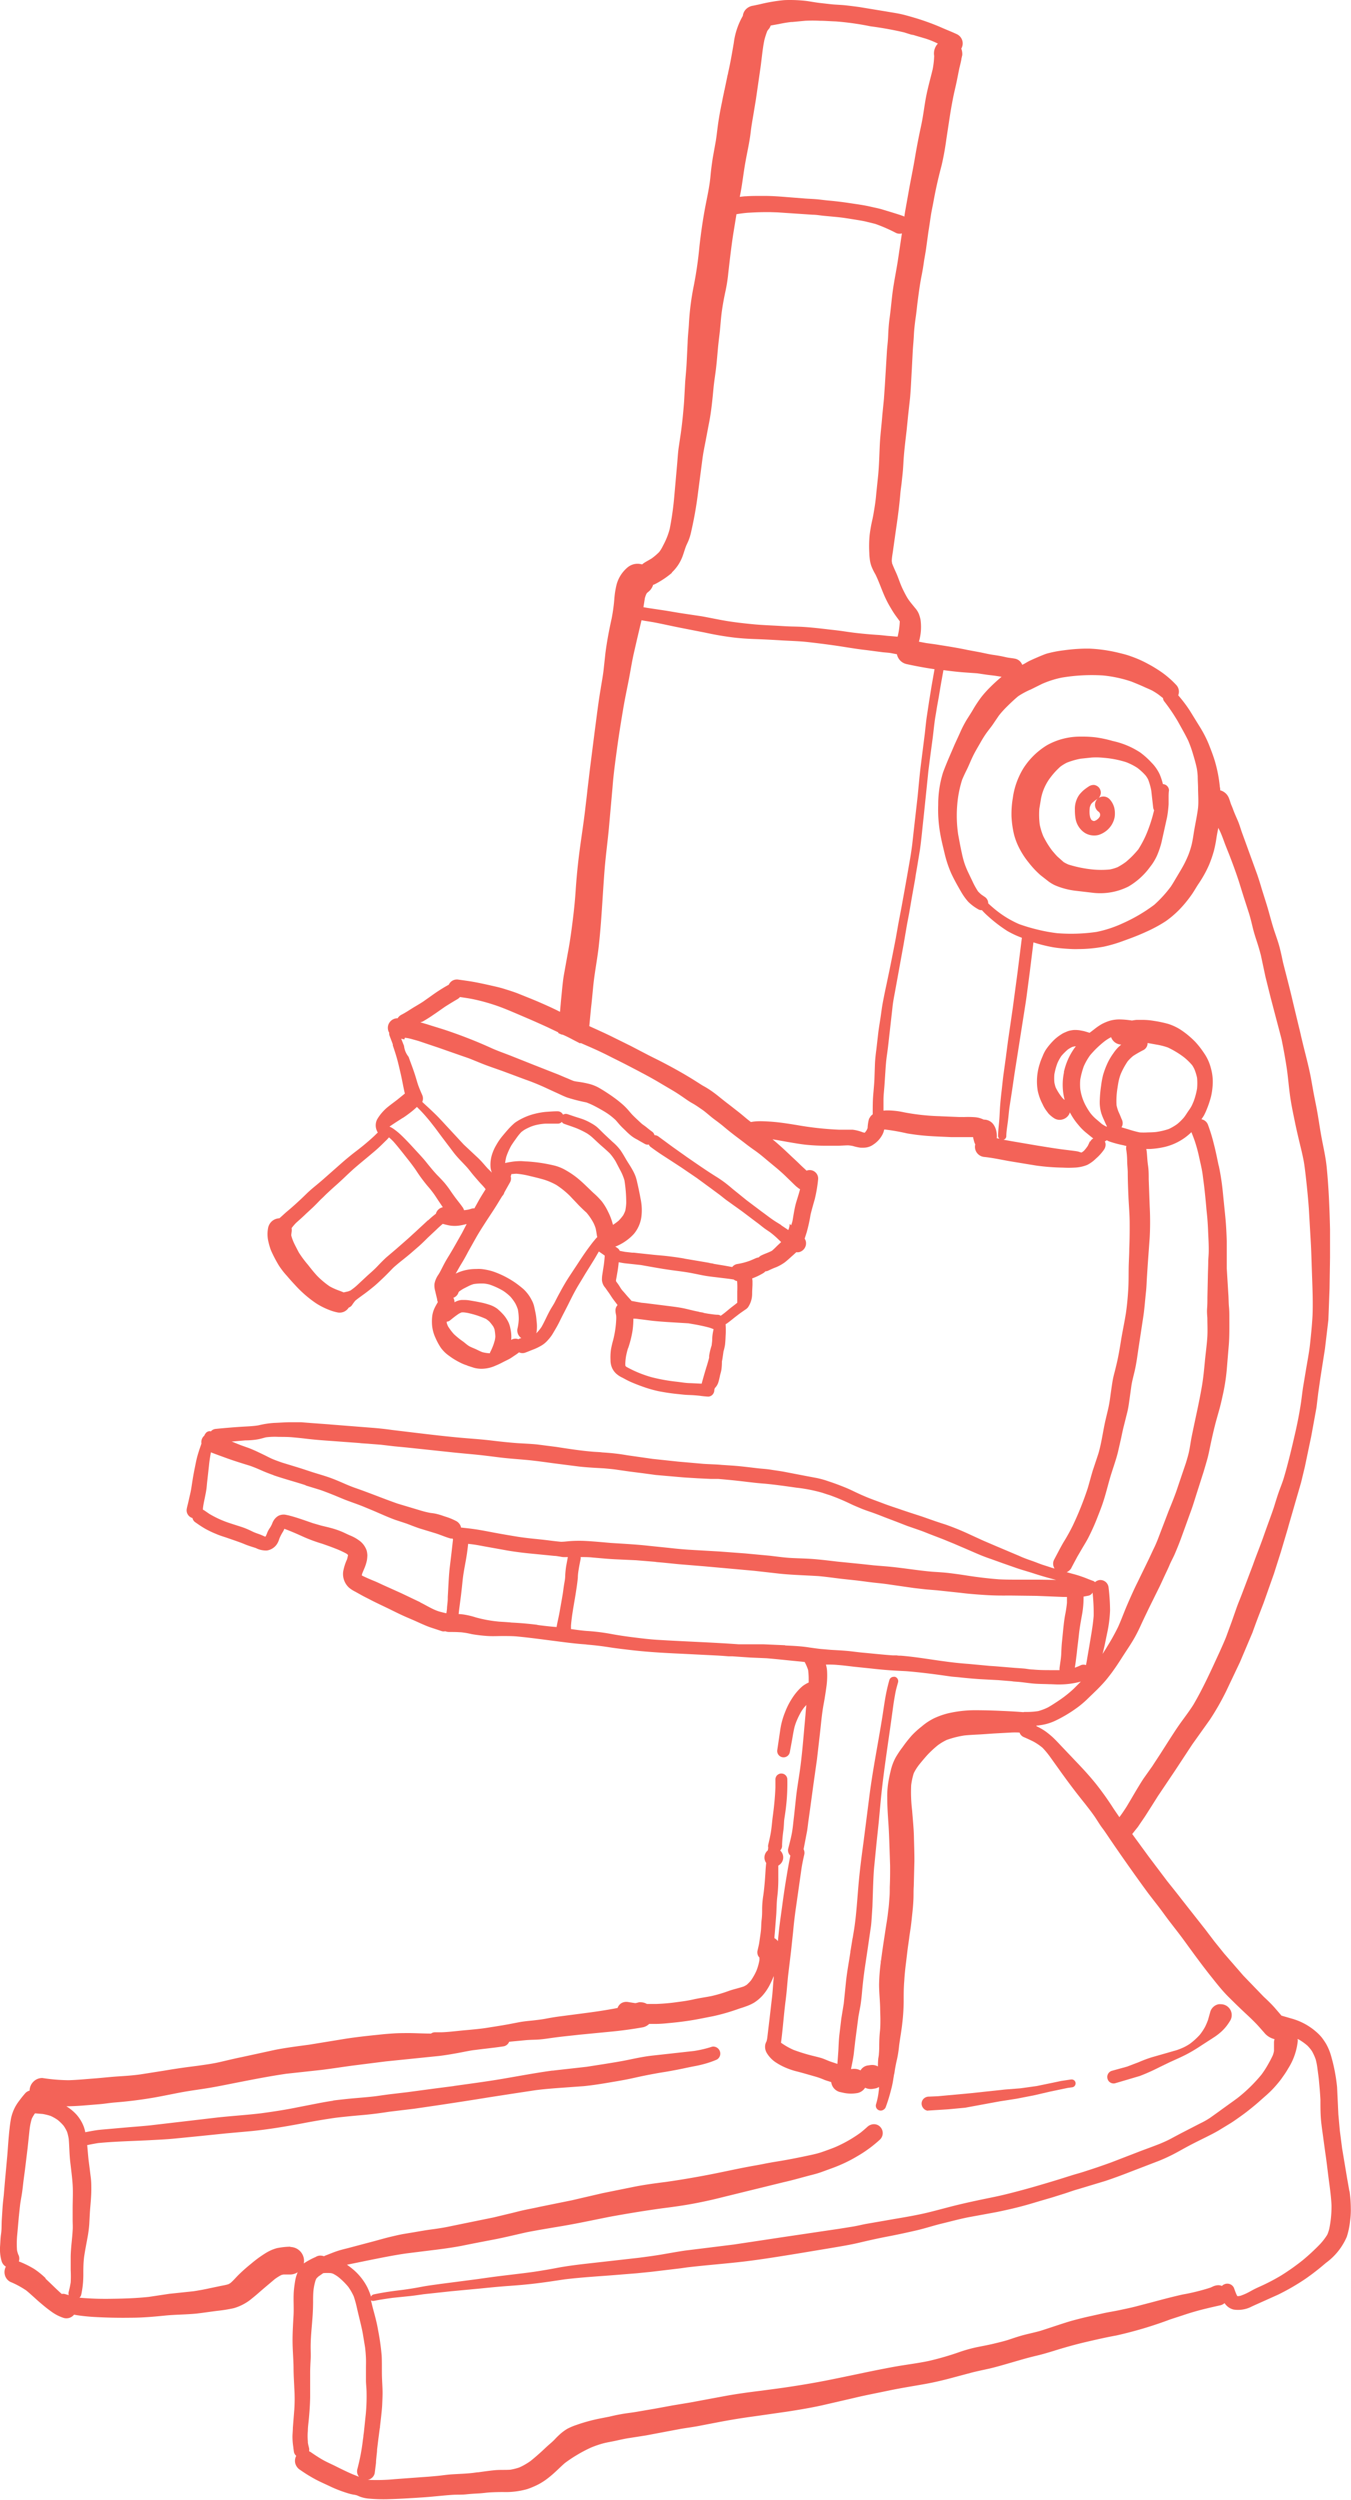 <svg xmlns="http://www.w3.org/2000/svg" viewBox="0 0 275.77 510.3" fill="#f36358" xmlns:v="https://vecta.io/nano"><path d="M148.46 15.66c0-.1 0-.2.07-.3h0l-.07.3zm46.74 1.44a.36.36 0 0 0 0 .1h0zm11.27 149.54a20.09 20.09 0 0 0 .5 3.62 13.47 13.47 0 0 0 1.31 3.28 16.22 16.22 0 0 0 1.69 2.51 18.68 18.68 0 0 0 2.39 2.56l1.7 1.33a8.23 8.23 0 0 0 1.14.69 12.08 12.08 0 0 0 1.3.51 15.26 15.26 0 0 0 3 .67l3.83.45a12.83 12.83 0 0 0 7-1.3 14.47 14.47 0 0 0 4.42-4 11 11 0 0 0 1.43-2.34 18.66 18.66 0 0 0 .9-2.64l1.16-5.24a24.66 24.66 0 0 0 .3-2.57v-1.34c0-.45 0-1 .08-1.52a1.31 1.31 0 0 0-1.24-1.26 13.18 13.18 0 0 0-.63-1.93 8.49 8.49 0 0 0-1.72-2.48 16 16 0 0 0-2.3-2.06 16.59 16.59 0 0 0-5.59-2.33 25.19 25.19 0 0 0-3.21-.71 21.18 21.18 0 0 0-2.87-.19h-.65a13.93 13.93 0 0 0-6.63 1.72 14.92 14.92 0 0 0-4.85 4.7 15.66 15.66 0 0 0-2.2 6.17 19.58 19.58 0 0 0-.26 3.7zm5.68-1.56l.35-2.1a10.28 10.28 0 0 1 1.94-4.31 15.17 15.17 0 0 1 2-2.18 8.7 8.7 0 0 1 1.31-.81 15.4 15.4 0 0 1 2.84-.82l2.26-.24a14.57 14.57 0 0 1 2.47.06 20.41 20.41 0 0 1 4.58.9 12.42 12.42 0 0 1 2.24 1.14 11.3 11.3 0 0 1 1.72 1.59 5.26 5.26 0 0 1 .49.77 12.3 12.3 0 0 1 .65 2.3l.38 3.37a1.55 1.55 0 0 0 .2.64l-.22.86a30.49 30.49 0 0 1-1 3.11 21.18 21.18 0 0 1-2 4 18.75 18.75 0 0 1-2.5 2.54 13.26 13.26 0 0 1-1.75 1.11 9 9 0 0 1-1.56.46 18.31 18.31 0 0 1-3.55 0 24.55 24.55 0 0 1-4.89-1 7.25 7.25 0 0 1-1-.51l-1.26-1.12c-.4-.4-.7-.78-1.05-1.18a18 18 0 0 1-1.85-3 13 13 0 0 1-.72-2.37 16.57 16.57 0 0 1-.08-3.21zm9.28 4.92a3.64 3.64 0 0 0 1.92.54 3.16 3.16 0 0 0 1.25-.24 4.8 4.8 0 0 0 1-.55 4.69 4.69 0 0 0 1.92-2.93 5.28 5.28 0 0 0-.06-1.9 4.07 4.07 0 0 0-.91-1.73 1.74 1.74 0 0 0-2.27-.33 1.68 1.68 0 0 0 .41-.91 1.6 1.6 0 0 0-.35-1.17 1.63 1.63 0 0 0-1-.56h-.16a1.79 1.79 0 0 0-1 .35 10.17 10.17 0 0 0-1.07.79 8.86 8.86 0 0 0-.73.77 4.24 4.24 0 0 0-.61 1.08 5.06 5.06 0 0 0-.36 2.14 10 10 0 0 0 .12 1.65 4.35 4.35 0 0 0 1.9 3zm1.56-2.47h0zm-.52-2.8a4.87 4.87 0 0 1 .21-.53 2.92 2.92 0 0 1 .21-.28 10.18 10.18 0 0 1 1.16-.89 1.71 1.71 0 0 0 .17 2.63l.08.06.15.17c0 .07.07.15.1.23s0 .2 0 .28v.1l-.06.18a3.79 3.79 0 0 1-.3.4 5.7 5.7 0 0 1-.38.31l-.38.18h-.24l-.2-.08-.16-.1-.1-.12a3.35 3.35 0 0 1-.21-.47 4.63 4.63 0 0 1-.12-.91 7.27 7.27 0 0 1 .06-1.14zm.53 135.72c0-.12.07-.24.1-.37v-.1c-.03.16-.1.3-.1.47zm22.73-.45c0 .12-.07.24-.1.36a.56.56 0 0 1 0 .12z"/><path d="M275.45 447.3l-.5-2.83-1-6-.46-3.57-.3-3.33-.26-5.55a35.45 35.45 0 0 0-1.2-6.29 11 11 0 0 0-1-2.47 13.1 13.1 0 0 0-.92-1.37 9.61 9.61 0 0 0-1.23-1.24 12.82 12.82 0 0 0-5-2.65l-2-.58-1.4-1.63c-.7-.78-1.44-1.5-2.2-2.2l-4.15-4.3-3.93-4.52-2-2.48-1.9-2.5-4-5.08-1.9-2.43-1.86-2.33-3.77-5-3.36-4.6 1.15-1.44 1.43-2.1q1.5-2.34 3-4.73l-.3.48 3.52-5.24 3.45-5.25 3.6-5.05a52.66 52.66 0 0 0 3.38-5.93l2.77-5.84 2.54-6q.54-1.5 1.1-3l1.18-3.06 2.12-6 1.42-4.47 1.56-5.26-.1.3 2.66-9.2.76-3.16 1.3-6.22 1.07-5.85.36-3 .43-3 .94-6 .7-5.9.24-6.4.1-6.3v-5.8c-.1-4.3-.27-8.6-.7-12.86-.22-2.06-.7-4.08-1.07-6.1s-.62-3.95-1-5.92l-.58-2.93-.57-3.2c-.42-2.18-1-4.34-1.53-6.5l-.48-2c-.15-.7-.32-1.4-.5-2.1l.1.4-.12-.5-1.17-4.87c-.62-2.7-1.34-5.36-2-8-.2-1-.42-2-.68-3s-.6-1.94-.92-2.9c-.7-2-1.16-4.06-1.8-6.08l-.94-3a68.69 68.69 0 0 0-.9-2.86l-3-8.26c-.35-.92-.57-1.8-.94-2.67s-.7-1.58-1-2.4c-.12-.35-.28-.7-.4-1s-.27-.87-.45-1.3a2.66 2.66 0 0 0-1.77-1.57c0-.22 0-.44-.07-.66a28.12 28.12 0 0 0-1-5.24c-.36-1.2-.82-2.38-1.28-3.55a24.06 24.06 0 0 0-1.89-3.63l-2-3.24a28.82 28.82 0 0 0-2.33-3.07 2 2 0 0 0-.44-2.15 19.43 19.43 0 0 0-3-2.6 27.83 27.83 0 0 0-2.76-1.68 23.12 23.12 0 0 0-3.49-1.54c-.8-.3-1.64-.5-2.46-.7a30.56 30.56 0 0 0-6-.86h-.88a36 36 0 0 0-4.28.34 23.69 23.69 0 0 0-3.55.69c-.44.14-.87.33-1.3.5a67.92 67.92 0 0 0-2 .88c-.44.2-.86.46-1.28.7l-.4.2a2 2 0 0 0-1.44-1.25c-.67-.13-1.35-.17-2-.33-.84-.2-1.7-.34-2.54-.46s-1.83-.36-2.74-.54l-2.47-.46c-1.87-.4-3.77-.7-5.66-1-.9-.16-1.83-.27-2.74-.4l-1.5-.28a10.64 10.64 0 0 0 .31-4.62 10 10 0 0 0-.3-1 4.4 4.4 0 0 0-.82-1.3c-.45-.56-.92-1.1-1.32-1.68s-.84-1.45-1.2-2.2-.68-1.66-1-2.5-.82-1.8-1.16-2.74c0-.1 0-.23-.05-.34 0-.85.2-1.7.3-2.54l.54-3.83c.38-2.56.72-5.12.93-7.7.06-.62.16-1.24.23-1.85l.2-1.86c.1-.92.15-1.84.2-2.76.13-2.1.4-4.18.64-6.27l.3-3 .38-3.43c.18-1.9.24-3.8.36-5.72l.2-3.88c.06-1.1.18-2.2.23-3.3s.2-2.46.38-3.7c.15-1 .24-2 .37-3.05.23-1.78.46-3.56.8-5.3a45.81 45.81 0 0 0 .48-2.81c.13-.94.37-2.07.5-3.1l.44-3.2c.18-1.06.32-2.12.48-3.18s.38-2 .56-3a95.72 95.72 0 0 1 .64-3.21c.3-1.38.64-2.74 1-4.1.43-1.83.75-3.67 1-5.52l.67-4.4a87.92 87.92 0 0 1 .86-4.76l.42-1.84c.25-1.14.46-2.3.7-3.44.15-.57.28-1.15.4-1.72h0a.06.06 0 0 1 0 0c0-.18.07-.36.1-.54s.05-.2.08-.32a3.09 3.09 0 0 0-.2-1.35 2.08 2.08 0 0 0-.86-2.92c-1.06-.5-2.16-.92-3.24-1.4a47.7 47.7 0 0 0-5.54-2c-.93-.27-1.86-.55-2.8-.75s-1.9-.33-2.85-.5l-5.44-.9q-1.44-.2-2.88-.36c-.92-.1-1.84-.12-2.75-.2L167.3.6c-.86-.1-1.77-.28-2.65-.4a29.23 29.23 0 0 0-3.25-.2c-.6 0-1.18 0-1.76.07a33.91 33.91 0 0 0-4.57.81h0l-1.32.28a2.54 2.54 0 0 0-1.59.84 2.3 2.3 0 0 0-.53 1.24 14.76 14.76 0 0 0-1.85 5.54c-.35 2.05-.7 4.1-1.16 6.1 0 .16-.07.3-.1.46v-.2c0-.07 0 .14 0 .2l-.72 3.43c0-.17.07-.35.12-.53-.2.85-.37 1.7-.55 2.55l.2-.84c-.34 1.52-.63 3-.88 4.58s-.35 2.8-.57 4.2l-.62 3.46c-.18 1.15-.35 2.4-.46 3.6-.2 2.4-.77 4.72-1.2 7.08s-.8 5-1.07 7.44a80.41 80.41 0 0 1-1.16 8.05 53.31 53.31 0 0 0-1 8c-.08 1.2-.22 2.4-.25 3.6l-.2 4.1c-.07 1.36-.2 2.6-.3 3.9l-.22 4c-.16 2.14-.37 4.28-.66 6.4l-.47 3.17c-.14 1.06-.2 2.2-.3 3.3l-.6 6.78a61.62 61.62 0 0 1-.91 6.36 14.26 14.26 0 0 1-1.15 3l-.4.78a6.42 6.42 0 0 1-.6.93A12.1 12.1 0 0 1 133 114c-.44.27-.9.52-1.34.78a3.72 3.72 0 0 0-.59.43 3.37 3.37 0 0 0-.89-.14 3.2 3.2 0 0 0-2.11.77 6.94 6.94 0 0 0-2.18 3.36 17.36 17.36 0 0 0-.47 2.78 35.33 35.33 0 0 1-.56 4.22l.17-.75c-.6 2.63-1.12 5.26-1.46 7.94l-.38 3.5c-.14 1.17-.4 2.56-.6 3.83-.47 2.77-.8 5.56-1.17 8.34l-1 7.87-.5 4.2c-.14 1.4-.34 2.9-.5 4.34-.33 2.75-.76 5.48-1.12 8.23a126.59 126.59 0 0 0-.8 8.14c-.18 2.72-.48 5.26-.83 7.88-.22 1.62-.46 3.23-.77 4.84l-.84 4.67c-.24 1.56-.37 3.3-.55 5l-.2 2.3-.73-.37c-1.72-.83-3.47-1.6-5.23-2.32l-2.74-1.1c-.92-.35-1.8-.62-2.7-.9s-1.72-.46-2.6-.66c-1-.23-2.1-.47-3.14-.67-1.25-.24-2.5-.4-3.76-.58h-.2a1.8 1.8 0 0 0-1.6 1.06 34.26 34.26 0 0 0-2.86 1.77l-2.3 1.63c-.78.52-1.47.9-2.2 1.35s-1.54 1-2.34 1.4a2 2 0 0 0-.75.71h-.07a1.72 1.72 0 0 0-.81.19 2 2 0 0 0-1 1.1 2 2 0 0 0 .09 1.53.57.57 0 0 1 .08.13 1.28 1.28 0 0 0 .07.61l.66 1.74v.22c.3.9.6 1.8.86 2.73s.48 1.9.7 2.86c.34 1.42.56 2.85.9 4.25l-1.5 1.22c-.7.55-1.43 1.06-2.1 1.62a9.44 9.44 0 0 0-2.04 2.4 2.68 2.68 0 0 0-.08 2.33 2.38 2.38 0 0 0 .2.39l-.2.18-.54.53q-1.65 1.53-3.44 2.9-1.8 1.36-3.64 3l-3.4 3c-1.14 1-2.16 1.76-3.17 2.72l-.77.75.27-.26-.86.82c-.88.82-1.78 1.64-2.7 2.4-.56.47-1.1 1-1.64 1.46a2.42 2.42 0 0 0-2.31 2 6.62 6.62 0 0 0 0 2.47 14.36 14.36 0 0 0 .56 2 26.48 26.48 0 0 0 1.62 3.13 15.77 15.77 0 0 0 1.67 2.16c.53.63 1.08 1.24 1.65 1.85a23.93 23.93 0 0 0 4.25 3.71 14.71 14.71 0 0 0 2.68 1.37 9.84 9.84 0 0 0 1.83.54 2.18 2.18 0 0 0 2.2-1 1.4 1.4 0 0 0 .67-.5 8.73 8.73 0 0 1 .68-.92c.47-.4 1-.76 1.48-1.12.75-.53 1.47-1.1 2.17-1.67s1.53-1.36 2.27-2.07 1.24-1.27 1.88-1.9c1.1-1 2.34-1.9 3.48-2.88l1.73-1.5c.6-.54 1.2-1.12 1.77-1.7l1.94-1.82-.24.23c.4-.4.83-.78 1.26-1.16l.1-.08c.5.12 1 .27 1.54.35a6.52 6.52 0 0 0 1.82 0c.52-.07 1-.2 1.53-.32l-1 1.92-1.76 3.1-.76 1.28c-.46.74-.9 1.48-1.3 2.27-.24.47-.47.94-.73 1.4l-.2.33a4.78 4.78 0 0 0-.82 1.89 4.05 4.05 0 0 0 .15 1.51c.12.57.27 1.14.4 1.7v.12a4.17 4.17 0 0 0 .13.42c-.25.43-.5.86-.7 1.3a5.47 5.47 0 0 0-.46 1.73 9.42 9.42 0 0 0 0 1.84 7.85 7.85 0 0 0 .7 2.47 12.67 12.67 0 0 0 1.09 2 7.2 7.2 0 0 0 1.65 1.61 15 15 0 0 0 2.79 1.64 9.67 9.67 0 0 0 1 .36h-.1l1.46.47a6.06 6.06 0 0 0 1.48.19 7 7 0 0 0 2.91-.66c.5-.2 1-.44 1.45-.68s1-.48 1.5-.77c.33-.2.65-.43 1-.66a9.06 9.06 0 0 0 .81-.59 1.61 1.61 0 0 0 1.24.07c.52-.18 1-.4 1.54-.6a11 11 0 0 0 1.83-.88 5.29 5.29 0 0 0 1.3-1.11 8.8 8.8 0 0 0 .84-1.07c.6-1 1.2-2 1.7-3.07.25-.5.5-1 .76-1.5s.52-1 .76-1.48c.66-1.33 1.32-2.67 2.08-3.95l.56-.92.9-1.5 1.7-2.73c.37-.6.72-1.23 1.08-1.84.4.27.8.55 1.2.84a24.64 24.64 0 0 1-.29 2.57l-.22 1.42a6.58 6.58 0 0 0-.06 1 2.68 2.68 0 0 0 .41 1.22c.1.16.23.3.34.45l.47.67c.3.4.56.83.84 1.24s.74 1 1.13 1.52l-.06.07a1.58 1.58 0 0 0-.36 1.2c0 .3.1.62.14.93a7.31 7.31 0 0 1 0 .81 20.71 20.71 0 0 1-.62 4.14 19.32 19.32 0 0 0-.46 2 11.68 11.68 0 0 0-.08 2.05 3.89 3.89 0 0 0 .34 1.68 3.66 3.66 0 0 0 .85 1.15 5.12 5.12 0 0 0 1.25.8c.6.32 1.2.66 1.84.93a38.02 38.02 0 0 0 2.09.82 25.17 25.17 0 0 0 3.42 1c1.13.22 2.27.4 3.42.53l1.7.18c.6.06 1.2.07 1.8.1a35.12 35.12 0 0 1 1.56.13 16.69 16.69 0 0 0 1.72.17 1.28 1.28 0 0 0 .91-.49 1.41 1.41 0 0 0 .29-.9l.1-.34a3 3 0 0 0 .71-1.15 14.19 14.19 0 0 0 .35-1.43c.1-.43.24-.84.3-1.28a12.07 12.07 0 0 0 .09-1.6l.06-.26c.1-.6.18-1.18.26-1.77a10.8 10.8 0 0 0 .31-1.34c.08-.65.1-1.3.13-1.93a16.51 16.51 0 0 0 0-2.11 1.27 1.27 0 0 0 0-.2l.18-.08c.73-.5 1.4-1.1 2.1-1.62.38-.3.78-.6 1.18-.87l.5-.35a2.3 2.3 0 0 0 .59-.49 4.94 4.94 0 0 0 .86-2.82c0-.6.05-1.2.07-1.8v-.73a5.51 5.51 0 0 0-.06-.57 13.21 13.21 0 0 0 2.25-1.07 2 2 0 0 0 .44-.37 1.54 1.54 0 0 0 .62-.16 18.08 18.08 0 0 1 1.59-.69 8.93 8.93 0 0 0 1.77-1c.52-.4 1-.86 1.5-1.3.28-.24.56-.5.83-.76a2.22 2.22 0 0 0 .52 0 1.86 1.86 0 0 0 1.44-2.17 1.9 1.9 0 0 0-.25-.6l.4-1.24a31.42 31.42 0 0 0 .8-3.64c.24-1 .55-2.08.85-3.12a29.1 29.1 0 0 0 .7-4.14 1.73 1.73 0 0 0-1.6-1.85h-.13a1.64 1.64 0 0 0-.63.12c-.37-.36-.76-.7-1.14-1.07a83.4 83.4 0 0 0-1.93-1.83c-1.26-1.2-2.53-2.4-3.88-3.5 1.27.2 2.54.45 3.8.66s2.37.4 3.57.5 2.12.14 3.18.15q1.35 0 2.7 0c.72 0 1.44-.07 2.17-.08a6.3 6.3 0 0 1 1 .14 10.34 10.34 0 0 0 1.44.33 7 7 0 0 0 1 0 3.37 3.37 0 0 0 1.69-.61 5.51 5.51 0 0 0 1.9-2.08 3.91 3.91 0 0 0 .34-1h.24a41.55 41.55 0 0 1 4.41.78 43.94 43.94 0 0 0 4.56.54c1.46.1 2.93.15 4.4.22h4.54a6.94 6.94 0 0 0 .2.85 3 3 0 0 0 .25.65 1.29 1.29 0 0 0-.05.21 2.07 2.07 0 0 0 1.89 2.34c1.75.18 3.46.57 5.18.87l5.36.88a44.63 44.63 0 0 0 5.54.43 21.12 21.12 0 0 0 2.25 0 7.7 7.7 0 0 0 2.69-.56 7.15 7.15 0 0 0 1.78-1.3 9.79 9.79 0 0 0 1.59-1.75 1.83 1.83 0 0 0 .36-1.24 1.77 1.77 0 0 0-.15-.51 1.63 1.63 0 0 0 .4-.24 3 3 0 0 0 .57.28 22.36 22.36 0 0 0 2.81.75l.63.16a1.54 1.54 0 0 0-.05.67 15.83 15.83 0 0 1 .2 2.28c0 .8.1 1.57.12 2.36 0 1.67.07 3.34.14 5s.24 3.5.25 5.26 0 3.56-.08 5.35c0 1.3-.1 2.6-.12 3.9s0 2.77-.07 4.15c-.1 1.73-.25 3.47-.5 5.17-.3 1.88-.7 3.72-1 5.58s-.6 3.63-1.05 5.4c-.2.9-.47 1.75-.63 2.64s-.27 1.75-.4 2.62c-.13 1-.27 2.07-.5 3.1s-.52 2.14-.75 3.22c-.42 2.05-.7 4.12-1.3 6.13l-1.1 3.32c-.35 1.1-.7 2.5-1.07 3.73a65.53 65.53 0 0 1-3 7.51 38 38 0 0 1-1.93 3.48c-.68 1.17-1.3 2.4-1.93 3.58a1.79 1.79 0 0 0 .11 1.8l-.62-.18-.6-.2-1.25-.4c-.73-.25-1.44-.55-2.16-.8s-1.73-.6-2.58-1l-4.73-2-2.57-1.1-2.56-1.17a53.4 53.4 0 0 0-5.14-2.12l-1.15-.37-.84-.28-2.86-1-2.7-.88-1.8-.6.32.1c-1.3-.44-2.6-.86-3.88-1.35s-2.6-.94-3.87-1.5c-1.1-.46-2.13-1-3.22-1.48-1.32-.56-2.65-1.06-4-1.5a17.21 17.21 0 0 0-2.46-.68l-2.14-.4-4.55-.88c-.86-.15-1.74-.26-2.6-.4s-1.7-.18-2.53-.27c-1.7-.2-3.4-.42-5.12-.55l-2.56-.17h.1c-1.2-.1-2.42-.12-3.63-.2l-5.12-.45-5.22-.56-5.14-.73c-.82-.14-1.63-.27-2.46-.36-1-.12-2.1-.2-3.15-.26h.42l-1.65-.1c-2.6-.2-5.16-.6-7.73-1l-3.9-.5c-1.3-.13-2.72-.18-4.08-.27-1.75-.13-3.5-.32-5.23-.53s-3.64-.35-5.47-.5c-3.57-.3-7.13-.73-10.7-1.16l-4.16-.5a65.24 65.24 0 0 0-4.16-.45l-8.6-.68h.1l-3.7-.27-2.17-.17h-2.12c-1.15 0-2.3.1-3.45.14a18.41 18.41 0 0 0-3.12.49c-1.2.2-2.4.22-3.6.3a145.16 145.16 0 0 0-5.12.43 1.47 1.47 0 0 0-1 .51.86.86 0 0 0-.27-.05.8.8 0 0 0-.26.05 1.07 1.07 0 0 0-.45.28 3.49 3.49 0 0 0-.33.49v.08a1.68 1.68 0 0 0-.47.59 1.79 1.79 0 0 0-.14 1.05l-.45 1.3c-.16.52-.33 1.05-.47 1.6s-.25 1.1-.36 1.67a59.1 59.1 0 0 0-.57 3.11l-.24 1.56a22.3 22.3 0 0 1-.31 1.45c-.1.45-.2.9-.3 1.33s-.22.87-.3 1.3a1.63 1.63 0 0 0 1.17 1.87 1.39 1.39 0 0 0 .49.81c.72.5 1.43 1 2.2 1.43a20.34 20.34 0 0 0 2.11 1c.64.28 1.3.5 1.95.7l1.74.6c.74.26 1.48.52 2.2.82s1.47.52 2.22.76a4.6 4.6 0 0 0 2.29.51 3 3 0 0 0 2-1.25 3.31 3.31 0 0 0 .38-.72c.07-.18.13-.37.2-.56a10.1 10.1 0 0 1 .73-1.38 3.48 3.48 0 0 0 .24-.52c1.26.46 2.5 1 3.7 1.55a32.42 32.42 0 0 0 4.06 1.51c.86.3 1.73.6 2.57.94a18.87 18.87 0 0 1 2.33 1.06 3 3 0 0 1 .34.28h0a6.11 6.11 0 0 1-.22.94 10.11 10.11 0 0 0-.77 2.45 3.79 3.79 0 0 0 1.21 3.3 6.41 6.41 0 0 0 1.21.78l1.08.6c.68.4 1.4.73 2.1 1.1 1.2.63 2.42 1.18 3.63 1.77s2.54 1.27 3.86 1.83l1.4.6 1.46.66c.65.28 1.3.57 2 .8l2.24.74a1.42 1.42 0 0 0 .65 0 2.31 2.31 0 0 0 .83.15c.7 0 1.4 0 2.1.05.38 0 .75.07 1.13.12s.94.18 1.4.28a30.11 30.11 0 0 0 3.29.38c1 .06 2 0 2.94 0s1.86 0 2.8.07c2.34.22 4.68.53 7 .83 2.5.32 5 .68 7.55.83h-.37a58.28 58.28 0 0 1 4.74.55c1.57.25 3.27.44 4.9.63 3.3.37 6.6.55 9.92.7l7.53.38.8.05 1.28.1h.78l3.67.25 3.28.14c2.4.2 4.8.48 7.2.7l.6.07.06.13-.07-.13a9.23 9.23 0 0 1 .71 1.65 15 15 0 0 1 .11 2v.54a5.81 5.81 0 0 0-1.27.75 10.74 10.74 0 0 0-1.5 1.59 14.93 14.93 0 0 0-2 3.58 15.66 15.66 0 0 0-1.05 3.86l-.6 4.05a1.3 1.3 0 0 0 2.57.38l.5-2.72c.15-.9.28-1.66.48-2.48a11.52 11.52 0 0 1 .5-1.39c.23-.54.5-1.06.78-1.57a8.89 8.89 0 0 1 .73-1.05l.4-.42c-.1.7-.15 1.4-.2 2.1l-.23 2.53c-.3 3.42-.58 6.85-1.13 10.24-.2 1.33-.42 2.67-.56 4l-.4 3.76c-.14 1.08-.22 2.16-.4 3.24s-.52 2.36-.82 3.54a1.51 1.51 0 0 0 .28 1.14l.18.2a115.1 115.1 0 0 0-.76 4.2c-.32 1.87-.6 3.76-.85 5.64s-.5 3.52-.7 5.3l-.24 2.32a2 2 0 0 0-.7-.61c0-.37.05-.75.08-1.12l.27-3.44c.1-1.15.07-2.58.23-3.87a30.21 30.21 0 0 0 .21-4v-2.38a2 2 0 0 0 .58-.49 1.87 1.87 0 0 0 .41-1.4 1.91 1.91 0 0 0-.61-1.2 1.49 1.49 0 0 0 .28-.41 1.44 1.44 0 0 0 .11-.71 28.36 28.36 0 0 1 .27-3c.07-.56.1-1.13.13-1.7s.13-1 .2-1.55a41.75 41.75 0 0 0 .47-7.24 1.22 1.22 0 0 0-1.24-1.1h-.1a1.27 1.27 0 0 0-.83.45 1.33 1.33 0 0 0-.26.9v1.5c-.08 2-.27 3.9-.53 5.83-.14 1-.2 1.95-.34 2.93s-.38 2-.6 2.95a1.19 1.19 0 0 0 0 .53c0 .2-.05.4-.08.6a2.29 2.29 0 0 0-.27.27 1.92 1.92 0 0 0-.41 1.41 2 2 0 0 0 .35.89 29.74 29.74 0 0 0-.14 1.65c-.1 1.65-.22 3.3-.45 4.94a19.18 19.18 0 0 0-.24 2.62c0 .78 0 1.56-.1 2.34s-.07 1.5-.15 2.25-.2 1.47-.3 2.2-.24 1.2-.37 1.8a1.61 1.61 0 0 0 .11 1.16 1.46 1.46 0 0 0 .26.34v.52a11.34 11.34 0 0 1-.6 2.14 11.6 11.6 0 0 1-1.12 2 7.57 7.57 0 0 1-.88.91 6.14 6.14 0 0 1-.62.34c-1 .33-2 .55-2.94.87a29.54 29.54 0 0 1-3.66 1.09c-1.2.24-2.42.4-3.62.67s-2.15.4-3.24.54a39.62 39.62 0 0 1-4.49.4h-1.8a2.51 2.51 0 0 0-1.23-.35 1.58 1.58 0 0 0-.38 0l-.65.17h-.18l-1.3-.2a2.08 2.08 0 0 0-1.43.19 1.92 1.92 0 0 0-.82 1 31.01 31.01 0 0 1-1.39.26c-1.77.32-3.55.57-5.33.8l-5.35.7a52.94 52.94 0 0 0-2.52.42c-.84.16-1.95.3-2.93.4-.8.08-1.6.16-2.4.3l-2.34.45c-1.48.27-3 .5-4.44.73s-3.24.38-4.87.53c-1.47.14-2.93.33-4.4.38H88.9a1.35 1.35 0 0 0-.91.26h0c-1.45 0-2.9-.08-4.34-.1-1.1 0-2.2 0-3.3.07s-2.14.16-3.2.28c-2.45.25-4.9.52-7.32.92l-6.72 1.1c-2.25.3-4.65.6-6.94 1.05l-6.9 1.5c-1.48.3-2.95.66-4.42 1s-2.93.53-4.4.74l-1.78.23c-1.7.22-3.4.48-5.1.77l-4.9.77c-1.64.23-3.1.32-4.64.42s-3.24.3-4.86.42-3.43.3-5.15.35a37.29 37.29 0 0 1-5.37-.45 2.53 2.53 0 0 0-1.85.77 2.63 2.63 0 0 0-.76 1.81 1.78 1.78 0 0 0-.89.53c-.43.5-.84 1-1.24 1.55a10.34 10.34 0 0 0-.79 1.2 8.91 8.91 0 0 0-.9 2.55c-.1.6-.2 1.24-.26 1.86-.22 1.84-.32 3.68-.47 5.53l-.48 5.27-.24 2.84c-.1.94-.2 1.7-.25 2.54l-.17 2.7c-.04.9 0 1.77-.13 2.65s-.14 1.64-.2 2.46a8.93 8.93 0 0 0 .31 3.13 1.91 1.91 0 0 0 .87 1.11h0a2.35 2.35 0 0 0-.21 1.69 2.22 2.22 0 0 0 1.09 1.41 18.56 18.56 0 0 1 3.23 1.73c1.07.86 2 1.8 3.08 2.7.7.6 1.4 1.16 2.16 1.7a8.94 8.94 0 0 0 2.44 1.24 2 2 0 0 0 2.13-.67 11.59 11.59 0 0 0 .85.15c1.16.17 2.35.28 3.52.34q3.63.2 7.26.14c2.3 0 4.57-.2 6.85-.43s4.37-.2 6.55-.42c.86-.1 1.72-.22 2.58-.34l1.5-.2a31 31 0 0 0 3.45-.55 10 10 0 0 0 3.76-2c.85-.67 1.65-1.4 2.47-2.1l2.18-1.84a10.36 10.36 0 0 1 1.34-.84l.4-.1h1.4a2.85 2.85 0 0 0 1.54-.47 7.23 7.23 0 0 0-.5 1.64 26.9 26.9 0 0 0-.25 1.77c-.2 1.78 0 3.6-.1 5.38s-.22 3.67-.2 5.5.18 3.46.2 5.2c0 1.42.1 2.85.16 4.28a34.29 34.29 0 0 1 0 4.18l-.3 3.8c0 .56-.06 1.12-.08 1.68a14 14 0 0 0 .18 2.32v.1l.12.86a1.4 1.4 0 0 0 .47.77 2.15 2.15 0 0 0-.19 1.57 2.28 2.28 0 0 0 1 1.31 31.53 31.53 0 0 0 3.14 1.94c1 .53 2.1 1 3.18 1.52a26.49 26.49 0 0 0 3.32 1.27 9 9 0 0 0 1.24.31 4 4 0 0 1 .67.14c.26.1.52.23.8.33a7 7 0 0 0 1.76.35 34.21 34.21 0 0 0 3.5.12c2.38-.06 4.76-.2 7.13-.36 2.13-.13 4.23-.4 6.36-.54.92-.06 1.85 0 2.78-.1s1.84-.15 2.76-.2c.72-.05 1.45-.16 2.17-.2s1.7-.07 2.57-.07a16.06 16.06 0 0 0 4.93-.59 16.82 16.82 0 0 0 2.36-1 13.74 13.74 0 0 0 2.38-1.63c1.06-.85 2-1.86 3-2.72a29.9 29.9 0 0 1 5.31-3.14 21.62 21.62 0 0 1 2.22-.78c.9-.26 1.86-.4 2.78-.6s1.9-.43 2.87-.57l3.37-.53 7.16-1.35c1.2-.2 2.4-.35 3.6-.58l3.74-.72a130.84 130.84 0 0 1 7.35-1.21l7-1c2.3-.36 4.67-.75 7-1.26l6.67-1.54c2.22-.54 4.7-1 7.06-1.5s4.78-.87 7.18-1.3c2.15-.38 4.3-.9 6.4-1.48l3.38-.9c1.13-.28 2.36-.54 3.54-.8 2.1-.5 4.18-1.15 6.26-1.74a69.7 69.7 0 0 1 3.44-.91c1.15-.27 2.24-.6 3.34-.93 2.2-.7 4.43-1.32 6.68-1.85 2.06-.48 4.12-.95 6.2-1.33a81.69 81.69 0 0 0 11-3.28l2.46-.8c.82-.28 1.58-.52 2.38-.75 1.78-.52 3.6-.93 5.4-1.33a2 2 0 0 0 .84-.44 3.09 3.09 0 0 0 1.83 1.31 6 6 0 0 0 3.78-.65l5.3-2.38a46 46 0 0 0 5.69-3.3 50.68 50.68 0 0 0 4.1-3.2 12.82 12.82 0 0 0 4.25-5.32 15.75 15.75 0 0 0 .66-3.12 17.1 17.1 0 0 0 .16-2.77 25.56 25.56 0 0 0-.27-3.48zM210.27 140.8l2.46-1.22a19.93 19.93 0 0 1 4-1.27 37 37 0 0 1 8.41-.44 25.78 25.78 0 0 1 5.84 1.26c.95.38 1.9.77 2.82 1.2.46.2.94.4 1.38.62a14 14 0 0 1 1.32.84l.9.7a1.18 1.18 0 0 0 .21.62 37 37 0 0 1 2.84 4.18c.72 1.3 1.45 2.56 2.1 3.9a25.62 25.62 0 0 1 .94 2.63c.3 1 .6 2 .82 3.1a13.81 13.81 0 0 1 .17 1.59c0 .74.06 1.48.07 2.22 0 1.4.13 2.78 0 4.17-.2 1.62-.56 3.23-.83 4.84-.14.9-.27 1.77-.47 2.64a17.24 17.24 0 0 1-.67 2.11 22.71 22.71 0 0 1-1.56 3.12l-1.1 1.85c-.36.62-.6 1-.92 1.5a25 25 0 0 1-3.39 3.72 33.31 33.31 0 0 1-6.55 3.83 23.71 23.71 0 0 1-5.25 1.71 36 36 0 0 1-8 .26 33.23 33.23 0 0 1-4-.73 35.32 35.32 0 0 1-3.8-1.13 20.79 20.79 0 0 1-3.76-2.13 24.29 24.29 0 0 1-2.53-2.1 1.57 1.57 0 0 0-.77-1.36l-.64-.44a6.75 6.75 0 0 1-.67-.64 16 16 0 0 1-1.11-2l-1-2.1c-.32-.7-.5-1.17-.7-1.77a20.46 20.46 0 0 1-.51-2c-.28-1.25-.5-2.5-.74-3.77a26.42 26.42 0 0 1-.19-6 22.94 22.94 0 0 1 1-5.14c.3-.73.64-1.44 1-2.16s.74-1.7 1.15-2.55.8-1.52 1.23-2.26.9-1.6 1.43-2.36 1-1.3 1.45-1.95l1.22-1.8a19 19 0 0 1 1.7-1.89c.72-.72 1.47-1.42 2.25-2.08a16.87 16.87 0 0 1 2.44-1.33zM161.6 4.5l2.75-.26a30 30 0 0 1 3 0c1.07 0 2.14.1 3.22.13a57 57 0 0 1 7.11 1 68.91 68.91 0 0 1 6.86 1.24l1.92.6L186 7c.62.2 1.24.38 1.86.57l-.44-.14 1.58.47a17.3 17.3 0 0 1 2.44 1 2.93 2.93 0 0 0-.76 2.47.63.63 0 0 1 0 .19 16.44 16.44 0 0 1-.31 2.62c-.46 1.9-1 3.8-1.36 5.7s-.57 3.9-1 5.82l.16-.7c-.53 2.37-1 4.76-1.4 7.15s-.87 4.56-1.27 6.85l-.63 3.52c-.1.56-.2 1.12-.27 1.7a.83.83 0 0 0-.16-.09c-.8-.3-1.63-.54-2.45-.8l.43.13-2.3-.7c-.76-.23-1.57-.38-2.36-.56-1.4-.33-2.86-.52-4.3-.74a70.14 70.14 0 0 0-4.39-.53c-.76-.07-1.52-.18-2.28-.25s-1.57-.1-2.35-.15l-3.8-.3c-1.42-.12-2.84-.22-4.26-.24h-1.23c-.94 0-1.87 0-2.8.07-.45 0-.9.07-1.35.12.5-2.32.72-4.68 1.14-7 .37-2.1.86-4.16 1.1-6.27.13-1.13.33-2.26.52-3.37l.53-3.2.95-6.58c.26-1.84.4-3.7.77-5.52a15.72 15.72 0 0 1 .61-1.91 6.26 6.26 0 0 1 .39-.51 2.69 2.69 0 0 0 .31-.61l1.66-.3a26.58 26.58 0 0 1 2.6-.43zm-24.47 112.36a8.66 8.66 0 0 0 2.15-3.19c.28-.73.48-1.5.77-2.23.15-.37.35-.74.5-1.12a11.61 11.61 0 0 0 .56-1.91 76.73 76.73 0 0 0 1.35-7.66l.95-7.28c.16-1.17.4-2.32.63-3.5l.63-3.33c.52-2.55.76-5.14 1-7.7.14-1.3.35-2.57.5-3.86s.26-2.7.38-4 .27-2.38.4-3.57c.13-1.35.22-2.7.4-4s.43-2.67.72-4a32.11 32.11 0 0 0 .59-3.77c.3-2.64.6-5.28 1-7.9l.67-4.12.5-.08c.72-.1 1.44-.2 2.17-.23a59.16 59.16 0 0 1 4.21-.11l1.53.05 7.16.48c.76 0 1.52.15 2.28.22 1.47.15 3 .25 4.42.47l2.1.33c.7.12 1.38.22 2.06.38l1.87.46a32 32 0 0 1 4.25 1.85 1.72 1.72 0 0 0 1.22.1l-.78 5.23c-.3 2-.7 3.94-1 5.92s-.45 4.1-.73 6.12c-.17 1.23-.25 2.45-.3 3.7s-.2 2.17-.26 3.26l-.4 6.62-.2 2.93-.33 3.33c-.15 2.06-.43 4.12-.52 6.18s-.14 4-.32 6l-.4 3.85c-.1 1.3-.3 2.6-.52 3.88-.07.44-.16.88-.25 1.32a29.46 29.46 0 0 0-.58 3.25 24.45 24.45 0 0 0-.06 3.73c0 .42.05.83.1 1.24a6.37 6.37 0 0 0 .37 1.49 12.94 12.94 0 0 0 .79 1.58c.68 1.4 1.18 2.87 1.8 4.3a22.51 22.51 0 0 0 1.42 2.71 17.68 17.68 0 0 0 1 1.53l.73 1a.77.77 0 0 1 0 .15 15.21 15.21 0 0 1-.44 3l-1.5-.13c-.83-.05-1.65-.18-2.47-.23-1.62-.1-3.24-.25-4.84-.44-.8-.1-1.62-.22-2.43-.34s-1.74-.22-2.62-.32c-1.7-.2-3.4-.4-5.13-.52-.86-.06-1.72-.08-2.6-.1s-1.73-.08-2.6-.13c-1.76-.1-3.52-.16-5.28-.33s-3.46-.36-5.18-.63-3.56-.68-5.35-1l-3.63-.54c-1.22-.18-2.42-.4-3.63-.6l-3.74-.56-.88-.15.3-1.9c.08-.24.15-.48.25-.7l.15-.28.28-.24a2.88 2.88 0 0 0 1-1.45 1.92 1.92 0 0 0 .45-.18 17.92 17.92 0 0 0 3.4-2.28zm-54.9 111.32c.6-.38 1.16-.8 1.72-1.24a14.94 14.94 0 0 0 1.15-1l.72.72a35 35 0 0 1 2.32 2.69c.8 1 1.58 2.1 2.37 3.14l2.18 2.88c.74.95 1.66 1.84 2.5 2.75.43.47.83 1 1.2 1.46s.85 1 1.3 1.52.82.87 1.2 1.33l.24.3c-.44.7-.88 1.4-1.3 2.12l-1 1.8a1.67 1.67 0 0 0-.59.06c-.2.07-.4.13-.62.18a7 7 0 0 1-.9.13 2 2 0 0 0-.22-.5c-.4-.6-.85-1.14-1.28-1.7s-.78-1.06-1.16-1.6a19.29 19.29 0 0 0-1.33-1.79c-.5-.56-1-1.1-1.53-1.62-.77-.83-1.48-1.7-2.2-2.6s-1.66-1.88-2.5-2.8-1.7-1.84-2.6-2.7a13.15 13.15 0 0 0-1.4-1.17 4.61 4.61 0 0 0-1-.58c.32-.23.65-.45 1-.68.52-.35 1.1-.7 1.7-1.1zm32.47.82a.8.8 0 0 0 .43.38c.83.3 1.7.58 2.52.9a17.09 17.09 0 0 1 2.15 1.05 8.55 8.55 0 0 1 1.18.9c.4.36.78.74 1.18 1.1.76.7 1.57 1.36 2.3 2.08a10.37 10.37 0 0 1 1.21 1.66l.85 1.63a10.72 10.72 0 0 1 .94 2.21 28.89 28.89 0 0 1 .37 4.66 11.37 11.37 0 0 1-.19 1.54 7.19 7.19 0 0 1-.43.94 9.58 9.58 0 0 1-.92 1.1 11 11 0 0 1-1.17.86 12.9 12.9 0 0 0-1-2.69 11.56 11.56 0 0 0-1.28-2.1 16.23 16.23 0 0 0-1.7-1.72c-1.13-1.06-2.2-2.18-3.42-3.15a18.2 18.2 0 0 0-2.19-1.47 9.25 9.25 0 0 0-2.27-.95 32.19 32.19 0 0 0-5.69-.86c-.44 0-.88-.07-1.32-.07a13.27 13.27 0 0 0-1.54.1c-.53.08-1.07.16-1.6.3a8.48 8.48 0 0 1 .24-1.3 13.86 13.86 0 0 1 1-2.26c.3-.46.6-.9.93-1.35a11.75 11.75 0 0 1 1.12-1.41 6.37 6.37 0 0 1 .8-.56c.37-.2.74-.37 1.1-.53a8.22 8.22 0 0 1 1.16-.37 11.26 11.26 0 0 1 1.91-.27h2.54a1.08 1.08 0 0 0 .76-.34zm-35.4.92h0zm8.07 19.14l-2.7 2.5c-.6.55-1.2 1.1-1.8 1.63l-2 1.75-2 1.7c-.66.6-1.33 1.3-2 2s-1.46 1.34-2.16 2l-1.78 1.66a11.55 11.55 0 0 1-1.41 1.12l-.48.18-.9.2c-.32-.15-.66-.27-1-.4a11.81 11.81 0 0 1-1.85-.84 17.23 17.23 0 0 1-2.62-2.21c-.63-.7-1.23-1.44-1.8-2.18a21.61 21.61 0 0 1-1.86-2.5q-.44-.82-.87-1.68a9.6 9.6 0 0 1-.68-1.78v-.23l.06-.48a2.56 2.56 0 0 0 0-.83l.05-.06a10.66 10.66 0 0 1 .86-1c.6-.54 1.2-1.06 1.78-1.62l-.1.1.33-.32 1.48-1.37a76.62 76.62 0 0 0 1.53-1.55l.58-.55c1-1 2-1.88 3.06-2.83s2.2-2.1 3.35-3.1 2.4-2 3.57-3c.6-.5 1.18-1 1.75-1.56l.88-.86a8.18 8.18 0 0 0 .76-.8 12.33 12.33 0 0 1 .91.86c.88 1 1.7 2.05 2.53 3.1s1.62 2.05 2.33 3.15a31.58 31.58 0 0 0 2.38 3.14 18 18 0 0 1 1.14 1.47c.37.54.72 1.1 1.1 1.65l.6.9a1.82 1.82 0 0 0-1.42 1.33c-.08.06-.17.12-.26.2a17.19 17.19 0 0 0-1.34 1.16zM98.48 276c-.43-.16-.84-.37-1.26-.57s-.9-.37-1.34-.6-.9-.66-1.35-1a16.74 16.74 0 0 1-1.85-1.49 10.93 10.93 0 0 1-1.21-1.59 4.48 4.48 0 0 1-.28-.72 2.3 2.3 0 0 1 0-.26 1.09 1.09 0 0 0 .62-.22c.62-.5 1.23-1 1.9-1.43a4.45 4.45 0 0 1 .54-.25h.36a7.42 7.42 0 0 1 1.25.21 18 18 0 0 1 3.36 1.14 7 7 0 0 1 .68.54 10.84 10.84 0 0 1 .79 1c.1.2.18.38.25.57a9.7 9.7 0 0 1 .17 1.51 5.6 5.6 0 0 1-.13.82c-.1.3-.18.63-.3.94a11.7 11.7 0 0 1-.67 1.49v.13h-.12a7.51 7.51 0 0 1-1.41-.22zm5.86-2.5a6.66 6.66 0 0 0 0-1.34 7.52 7.52 0 0 0-.15-.95 5.71 5.71 0 0 0-.36-1.22 6.82 6.82 0 0 0-1.27-1.86 10.89 10.89 0 0 0-1.06-1 5.42 5.42 0 0 0-1.57-.8 14.69 14.69 0 0 0-2.1-.54c-.66-.14-1.34-.25-2-.36a6.56 6.56 0 0 0-1.08-.09h-.53a3.51 3.51 0 0 0-1.45.48 1.71 1.71 0 0 0-.1-.65 1.15 1.15 0 0 0-.14-.27 1.73 1.73 0 0 0 1-.92c0-.1.1-.22.15-.33a8.48 8.48 0 0 1 .94-.62l1.1-.56a5.74 5.74 0 0 1 1-.38 11.15 11.15 0 0 1 2.08-.1 6.7 6.7 0 0 1 1.17.22 15 15 0 0 1 2.76 1.28 9.5 9.5 0 0 1 1.47 1.2 8.69 8.69 0 0 1 1 1.38 7.67 7.67 0 0 1 .51 1.22 10.45 10.45 0 0 1 .18 1.94 9.82 9.82 0 0 1-.27 2 1.88 1.88 0 0 0 .35 1.47 2 2 0 0 0 .45.43 1.56 1.56 0 0 0-.6.23 1.62 1.62 0 0 0-1.48.14zm16.85-20.17c-.38.47-.74.95-1.1 1.44-.7.95-1.36 1.94-2 2.92l-1.9 2.88a40.9 40.9 0 0 0-1.84 3.13 43.11 43.11 0 0 0-1 1.89c-.3.63-.75 1.26-1.1 1.9-.6 1.1-1.1 2.28-1.72 3.37a7.52 7.52 0 0 1-1.09 1.3 1.32 1.32 0 0 0 .09-.3 8 8 0 0 0 0-2.18 13 13 0 0 0-.25-1.86c-.1-.46-.18-.9-.3-1.36a5.1 5.1 0 0 0-.46-1.11 7.81 7.81 0 0 0-1.7-2.25 20.41 20.41 0 0 0-1.83-1.41 19.14 19.14 0 0 0-4.24-2.13 12.32 12.32 0 0 0-2.55-.54 8.37 8.37 0 0 0-1 0 9.54 9.54 0 0 0-3 .46 8.76 8.76 0 0 0-1.19.49l.7-1.22c.22-.4.6-1 .9-1.52s.63-1.1.92-1.68l1.78-3.17c1-1.7 2.13-3.4 3.22-5.06.7-1.05 1.33-2.13 2-3.2a1.6 1.6 0 0 0 .32-.45 2.31 2.31 0 0 0 .1-.28l1.2-2.14a1.62 1.62 0 0 0 .09-1.17 1.21 1.21 0 0 0 .15-.44c.34 0 .68-.06 1-.07a17 17 0 0 1 2.75.47c1 .23 1.94.46 2.9.74a13.57 13.57 0 0 1 2.51 1.08 17.47 17.47 0 0 1 2.73 2.19l1.9 2c.5.5 1 1 1.53 1.46a11.93 11.93 0 0 1 1.42 2.08 6.85 6.85 0 0 1 .47 1.19 20.3 20.3 0 0 1 .23 1.36 2 2 0 0 0 .09.35l-.24.26c-.13.13-.3.36-.5.6zm4.5 8.37zm15.3 20.62c-.93 0-1.85-.17-2.77-.28a36.53 36.53 0 0 1-5.28-.95 23.76 23.76 0 0 1-5.08-2.1l-.1-.08a.91.91 0 0 1-.11-.16.42.42 0 0 1 0-.1 3.52 3.52 0 0 1 0-.56 9.94 9.94 0 0 1 .13-1.21 14.7 14.7 0 0 1 .42-1.71v.07a21.79 21.79 0 0 0 .92-3.66 18.26 18.26 0 0 0 .17-2.33v-.1q.57 0 1.14.1c.68.07 1.35.17 2 .25 1.33.18 2.66.27 4 .36l3.94.24h.1l1.34.23c1 .18 2.06.4 3.06.68l.77.28v.14a8.47 8.47 0 0 0-.26 1.94c0 .36-.06.72-.1 1.07 0 .2-.1.4-.15.6a12.42 12.42 0 0 0-.38 1.71v.37c-.13.52-.27 1-.43 1.54-.4 1.25-.75 2.5-1.1 3.77zm9.5-18.77v2.36c-.52.44-1.08.83-1.6 1.26s-1.1.93-1.7 1.34l-.06.07a1.09 1.09 0 0 0-.59-.22c-.64 0-1.27-.12-1.9-.2l-1.18-.2h.3l-1.18-.2h.17c-1.06-.18-2.1-.48-3.14-.7-1.27-.27-2.56-.4-3.84-.57l-3.6-.45c-.36-.05-.73-.08-1.1-.12H131l-2.08-.38c-.25-.3-.53-.6-.8-.9s-.64-.76-1-1.15-.54-.77-.8-1.16-.4-.54-.58-.82a1.89 1.89 0 0 0 0-.23l.12-.64.23-1.35c.07-.45.16-1.1.2-1.65.37.07.74.14 1.12.2l3.42.37 2.47.44c1.24.22 2.5.43 3.74.6s2.37.3 3.54.5c.9.16 1.78.35 2.68.53s1.8.3 2.72.4l2.8.34 1 .15.12.1a1.63 1.63 0 0 0 .56.22 17.19 17.19 0 0 1 .03 2.09zm7.16-8.3c-.7.4-1.5.63-2.24 1a1.65 1.65 0 0 0-.53.4 2.45 2.45 0 0 0-.64.18c-.4.18-.78.34-1.16.5a13.82 13.82 0 0 1-2.62.68 1.64 1.64 0 0 0-1 .61l-1.52-.28-2.43-.4h.24l-1-.15h.16l-1.15-.2-4.14-.7h.1l-.42-.07c-1-.17-2-.3-3-.42s-1.93-.18-2.9-.28l-3.1-.33-.87-.1h-.37l-1.48-.17-1.07-.2a1.35 1.35 0 0 0-.4-.52l-.53-.37a1.42 1.42 0 0 0 .35-.11 10.26 10.26 0 0 0 3.45-2.45 6.87 6.87 0 0 0 1.55-3.56 11 11 0 0 0-.17-3.61c-.2-1.13-.44-2.26-.7-3.38a10.88 10.88 0 0 0-.3-1.12 9 9 0 0 0-.75-1.57c-.34-.62-.74-1.2-1.1-1.8s-.77-1.34-1.22-2a10.37 10.37 0 0 0-1.67-1.77l-1.6-1.5c-.53-.5-1.08-1.1-1.67-1.6a7.41 7.41 0 0 0-1.06-.69 11.27 11.27 0 0 0-1.2-.61c-.72-.32-1.5-.52-2.24-.77l-1.33-.45a1.25 1.25 0 0 0-.42-.08 1.06 1.06 0 0 0-.57.17 1.24 1.24 0 0 0-1.14-.7h-.07c-.77 0-1.55.07-2.32.12a15.54 15.54 0 0 0-2.23.39 12.52 12.52 0 0 0-3.84 1.67 4.16 4.16 0 0 0-.61.5c-.3.27-.57.54-.83.82-.48.53-.94 1.08-1.4 1.63a12.77 12.77 0 0 0-1.21 1.79 9 9 0 0 0-.81 1.79 6.86 6.86 0 0 0-.33 2.81 3.55 3.55 0 0 0 .27 1l-.87-.86c-.33-.36-.65-.74-1-1.13a15.4 15.4 0 0 0-1.33-1.35l-2.56-2.4-4.63-5c-.85-.92-1.76-1.78-2.68-2.63l-1.15-1.06a1.75 1.75 0 0 0 0-1.4c-.28-.64-.56-1.28-.8-1.94s-.47-1.57-.73-2.34c-.3-.94-.65-1.86-1-2.8h0a21.25 21.25 0 0 0-.26-.73 4.33 4.33 0 0 1-.67-1.16 4.28 4.28 0 0 1-.26-1.07l-.58-1.47.65.16a3.37 3.37 0 0 1 .09-.34h.13a8.84 8.84 0 0 1 1.32.27l1.32.37 4.16 1.4 4.34 1.52c.7.25 1.4.47 2.1.74l2.14.87c1.47.6 3 1.1 4.5 1.64l4.56 1.7c1.56.55 3 1.14 4.4 1.8l2.18 1c.66.3 1.3.62 2 .88a34.92 34.92 0 0 0 3.91 1 14.7 14.7 0 0 1 1.77.79 44.45 44.45 0 0 1 1.91 1.07 13.42 13.42 0 0 1 2.26 1.71c.38.42.73.86 1.12 1.27s.72.7 1.08 1.06.65.62 1 .9a7.15 7.15 0 0 0 1.2.76l.18.1-.12-.07c.52.32 1.05.6 1.57.9a1.16 1.16 0 0 0 .78.1 1.05 1.05 0 0 0 .35.48 49.4 49.4 0 0 0 3.13 2.15l3.07 2 3.26 2.22 3 2.2 1.54 1.14c.54.4 1 .8 1.5 1.17l3.17 2.27 2.95 2.23c.5.36.95.73 1.42 1.1s1 .68 1.43 1a18.14 18.14 0 0 1 1.42 1.21l.77.74-.45.43c-.46.4-.86.88-1.35 1.27zm5-13a2.71 2.71 0 0 0 .66.48c-.25 1-.6 2-.88 3-.3 1.16-.46 2.34-.67 3.52-.07.28-.17.56-.26.84l-.3-.27a3.86 3.86 0 0 1-.29 1.25c-.48-.34-1-.66-1.48-1h.06l-1.18-.73c-1-.64-1.95-1.4-2.92-2.1l-3-2.26-3-2.43a24.21 24.21 0 0 0-3.05-2.28c-2.1-1.3-4.1-2.7-6.13-4.1l-2.93-2.08-2.88-2.12a1.43 1.43 0 0 0-.81-.27h0a1.19 1.19 0 0 0-.46-.7c-.38-.27-.75-.56-1.1-.85s-.65-.48-1-.75c-.68-.62-1.35-1.24-2-1.9-.27-.3-.52-.6-.78-.9a13 13 0 0 0-1.17-1.18 26.11 26.11 0 0 0-2.73-2.07 31.5 31.5 0 0 0-1.93-1.22 8.34 8.34 0 0 0-2.11-.88c-.6-.15-1.18-.27-1.8-.37-.42-.07-.84-.1-1.26-.2s-1-.4-1.5-.6c-.76-.3-1.5-.65-2.27-.94l-4.5-1.77-4.45-1.77c-1.45-.58-3-1.1-4.45-1.77-2.77-1.26-5.62-2.37-8.5-3.36-1.45-.5-2.94-.92-4.4-1.4l-1.38-.4.16-.05.35-.12.8-.48c1.3-.8 2.52-1.7 3.77-2.56a74.91 74.91 0 0 1 2.43-1.48 2.06 2.06 0 0 0 .58-.47c.84.12 1.67.24 2.5.4a40.42 40.42 0 0 1 5 1.37c1.8.63 3.53 1.4 5.27 2.14s3.47 1.5 5.2 2.3l2.1 1v.15l.12.05.55.25a.85.85 0 0 1 .31.06c.8.34 1.57.75 2.34 1.16l1.13.58a1.25 1.25 0 0 0 .12-.08l1.7.74c1.14.5 2.26 1 3.38 1.57l-.44-.23 4.5 2.26 3.3 1.72-.45-.22q2.34 1.2 4.6 2.56l2.17 1.28c.65.38 1.28.8 1.9 1.22s1.4 1 2.13 1.4 1.32.84 2 1.3 1.43 1.16 2.15 1.72 1.5 1.1 2.2 1.7a65.05 65.05 0 0 0 3.15 2.49c1.07.8 2 1.56 3.07 2.3s1.84 1.4 2.72 2.14 2 1.63 2.92 2.46 2.07 2 3.08 2.95zm13.83-11h0zm.94-3a8.27 8.27 0 0 0-.32 2 3.82 3.82 0 0 1-.21.46 4.7 4.7 0 0 1-.38.5l-.34-.07a8.64 8.64 0 0 0-2.11-.55h-2.73a64.93 64.93 0 0 1-8.67-.95c-1.46-.24-2.94-.47-4.42-.62-.8-.08-1.6-.12-2.4-.15a13 13 0 0 0-2.07.07l-.5.08-.26-.2c-.75-.58-1.46-1.22-2.2-1.8l-2.15-1.68c-1.22-.9-2.34-1.92-3.6-2.77-.54-.37-1.1-.7-1.65-1l-1.83-1.16c-2.32-1.44-4.7-2.75-7.15-4l-2-1-3.7-1.93-3.36-1.66c-1.67-.84-3.38-1.6-5.08-2.37l.33-3.5c.17-1.43.3-2.87.44-4.3.24-2.68.77-5.34 1.1-8 .62-5.3.82-10.63 1.24-16 .22-2.8.6-5.6.87-8.4l.76-8.52c.2-2.68.57-5.35.93-8s.8-5.36 1.24-8c.35-2.1.8-4.16 1.2-6.24.33-1.75.6-3.5 1-5.24l.65-2.85.9-3.8c.83.16 1.66.27 2.5.42 1.8.34 3.56.75 5.35 1.1l5.1 1a63.41 63.41 0 0 0 5.26.93c1.77.24 3.45.34 5.17.4a198.81 198.81 0 0 1 5.31.27c1.77.1 3.46.14 5.2.33a177.97 177.97 0 0 1 5.17.65c2.3.32 4.6.75 6.9 1l3.34.44c.6.06 1.2.08 1.77.2l1.06.2a2.58 2.58 0 0 0 1.93 2c1.27.28 2.54.53 3.82.75a59.71 59.71 0 0 0 1.93.3l-.6 3.4-.5 3.1-.48 3.18c-.16 1.06-.27 2.28-.4 3.42l-.82 6.5c-.27 2.17-.44 4.24-.65 6.36l-.73 6.44-.37 3.32c-.14 1.1-.3 2.2-.5 3.32l-.52 3-.58 3.25-.6 3.32-.63 3.3-.54 3.06c-.2 1.06-.45 2.32-.68 3.48l-.6 3-.68 3.24c-.24 1.08-.46 2.2-.67 3.3s-.33 2.2-.5 3.3-.34 2.08-.46 3.12l-.36 3.15c-.14 1.05-.26 2.1-.3 3.14l-.1 3c-.05 1-.16 2.16-.25 3.25s-.1 2.22-.1 3.32v.6a1.9 1.9 0 0 0-.7.86zm19.24-.25h-.86l-3.88-.16h.24a45.29 45.29 0 0 1-7.62-.8 16.47 16.47 0 0 0-3.2-.39c-.32 0-.65 0-1 .05v-2.18c0-1 .13-2 .2-3l.2-3c.06-1 .15-2.1.3-3.13a82.58 82.58 0 0 0 .39-3.16l.73-6.48c.1-1.06.3-2.1.5-3.16l.6-3.3 1.16-6.38.56-3.27c.18-1.1.4-2.16.6-3.24l.55-3.22.6-3.35c.1-.5.15-1 .24-1.5l.26-1.52.56-3.4c.3-2.13.48-4.26.72-6.4l.67-6.46.33-3.22.43-3.37.43-3.2c.14-1.06.25-2.23.4-3.34.1-.85.27-1.7.4-2.55s.3-1.7.45-2.57.3-1.83.46-2.74l.5-2.78c1.32.18 2.65.34 4 .45l2.83.2c.62.08 1.23.18 1.85.27s1.28.15 1.92.24l1.27.2c-.76.64-1.5 1.3-2.2 2a21.69 21.69 0 0 0-1.93 2.13 26.19 26.19 0 0 0-1.71 2.58c-.43.74-.9 1.44-1.35 2.17a22.29 22.29 0 0 0-1.29 2.53l-1.1 2.4c-.8 1.88-1.65 3.76-2.36 5.68a21.85 21.85 0 0 0-1 6.69 27.45 27.45 0 0 0 .38 5.65c.23 1.4.58 2.77.9 4.13a23.77 23.77 0 0 0 1.39 4.2c.63 1.34 1.37 2.65 2.12 3.93a12.16 12.16 0 0 0 1.35 1.85 9.67 9.67 0 0 0 2 1.5 1.2 1.2 0 0 0 .78.19 12.7 12.7 0 0 0 1.16 1.16 29.51 29.51 0 0 0 4 3.08 18.49 18.49 0 0 0 3 1.4l-.9 7.17-.95 7.1-1 6.9-.44 3.37-.48 3.47c-.15 1.16-.24 2.18-.37 3.26a72.48 72.48 0 0 0-.3 3c-.08 1-.1 2-.18 3s-.23 2.12-.24 3.2a.71.71 0 0 0 .29.55l-.56-.1a4.87 4.87 0 0 0 0-.85 2.32 2.32 0 0 0-.05-.38 3.68 3.68 0 0 0-.51-1.41 2.39 2.39 0 0 0-2.09-1.16l-.3-.13a4.89 4.89 0 0 0-1.46-.36 19.55 19.55 0 0 0-2.41-.03zm25.8 4.98a11.14 11.14 0 0 1-.43.93 8.26 8.26 0 0 1-.79 1c-.13.1-.26.2-.4.3s-.5-.1-.75-.16-.77-.13-1.16-.18l-2.17-.27c-1.66-.22-3.32-.5-5-.77l-5.12-.87-1.8-.32a.79.79 0 0 0 .57-.68c0-.55.06-1.1.13-1.63l.2-1.47c.13-1 .2-2.1.36-3.13l.5-3.26.5-3.4 2.2-14c.16-1 .3-2.05.43-3.07l.46-3.5.76-6.15a31 31 0 0 0 4 1c.9.15 1.8.24 2.7.3s1.62.1 2.43.07a28.49 28.49 0 0 0 5.22-.49 29.82 29.82 0 0 0 4.14-1.23c1.52-.55 3-1.1 4.5-1.8A28.12 28.12 0 0 0 238 188a20.14 20.14 0 0 0 3.58-3.26 26 26 0 0 0 1.65-2.11c.47-.67.88-1.4 1.33-2.1a24.15 24.15 0 0 0 2.24-4 25.35 25.35 0 0 0 1-2.92 24.59 24.59 0 0 0 .5-2.53c.1-.7.25-1.4.38-2.1.07.14.14.3.22.43.4.8.7 1.63 1 2.46s.75 1.9 1.12 2.85c.68 1.78 1.34 3.56 1.92 5.38l.92 2.95 1 3.1c.34 1.03.58 2.06.83 3.1s.52 1.88.82 2.8a46.22 46.22 0 0 1 .88 3l.92 4.33 1.07 4.3 2.2 8.37a115.73 115.73 0 0 1 1 5.51c.3 1.84.45 3.83.7 5.75s.62 3.67 1 5.5c.42 2.08.92 4.14 1.42 6.2.2.9.4 1.77.53 2.66s.26 2 .37 3c.22 2 .43 4.07.57 6.1l.38 6.6c.12 2 .16 4 .23 5.94.1 3 .25 6.1.14 9.13-.1 1.95-.3 3.88-.5 5.8s-.63 4-.94 5.94l-.5 3c-.15 1-.26 2-.4 3-.3 2-.68 4-1.13 6-.73 3.18-1.47 6.37-2.4 9.5-.3 1-.67 1.87-1 2.8s-.68 2.08-1 3.12c-.67 2-1.4 3.88-2.08 5.84s-1.5 3.95-2.2 5.93l-2.27 6c-.38 1-.78 1.92-1.12 2.9l-1 2.85-1.1 3c-.4 1-.85 2-1.3 3-1.68 3.65-3.33 7.33-5.36 10.8-1 1.6-2.23 3.12-3.3 4.7-1.18 1.76-2.3 3.55-3.44 5.33l-1.7 2.6-1.77 2.5c-1.2 1.84-2.28 3.78-3.42 5.67a39.91 39.91 0 0 1-1.2 1.79l-.3.4-1.18-1.73a60 60 0 0 0-3.55-5c-1.2-1.5-2.5-2.93-3.83-4.32l-4.16-4.38a16.5 16.5 0 0 0-2.34-2.07 12.65 12.65 0 0 0-1.86-1.07.74.74 0 0 0 0-.14c.22 0 .44 0 .65-.05a10.43 10.43 0 0 0 3.05-.86 27.91 27.91 0 0 0 4.56-2.7 19.43 19.43 0 0 0 2-1.67l2.17-2.1c.7-.72 1.2-1.23 1.76-1.9a33.75 33.75 0 0 0 1.57-2.05c1-1.4 1.86-2.83 2.8-4.24.56-.85 1.1-1.7 1.6-2.6a36.78 36.78 0 0 0 1.21-2.45c.8-1.73 1.63-3.44 2.48-5.15l1.2-2.43c.4-.8.77-1.65 1.16-2.48.3-.66.63-1.3.92-2s.67-1.4 1-2.1a68.93 68.93 0 0 0 1.73-4.39l1.53-4.23c.55-1.47 1-3 1.47-4.47l1.23-3.85q.4-1.33.78-2.67c.23-.83.4-1.68.57-2.52.37-1.8.78-3.6 1.26-5.38l.7-2.5c.22-.84.4-1.6.57-2.4a40.39 40.39 0 0 0 .86-5.34l.44-5.3c.13-1.77.1-3.53.1-5.3 0-.8 0-1.57-.08-2.35s-.06-1.74-.13-2.6l-.32-5.22v-5.47c-.05-1.7-.13-3.4-.3-5.1l-.52-5.18a48.76 48.76 0 0 0-.82-5.26v.1c-.32-1.5-.6-3-1-4.5a35.09 35.09 0 0 0-1.19-3.9 1.77 1.77 0 0 0-1.34-1.13c.2-.3.4-.57.56-.87a13.37 13.37 0 0 0 .55-1.22 19.09 19.09 0 0 0 .87-2.65 13.82 13.82 0 0 0 .33-2.65 10.09 10.09 0 0 0-.37-3 9.35 9.35 0 0 0-1.33-3 18.43 18.43 0 0 0-1.8-2.34 18.06 18.06 0 0 0-2.56-2.21 10.76 10.76 0 0 0-3-1.52 24.05 24.05 0 0 0-2.92-.62 14.27 14.27 0 0 0-2.44-.21h-1c-.3 0-.73.08-1.1.14a1.93 1.93 0 0 0-.36-.06 17.13 17.13 0 0 0-2.13-.17 7.18 7.18 0 0 0-1.94.25 9.39 9.39 0 0 0-1.74.72 12 12 0 0 0-1.45 1c-.33.25-.65.5-1 .76-.44-.13-.87-.28-1.32-.38l-.74-.14a8.1 8.1 0 0 0-.84-.06h-.25a7.39 7.39 0 0 0-1 .16 4.82 4.82 0 0 0-.72.27 6 6 0 0 0-.68.32l-.57.37a8.58 8.58 0 0 0-1.06.85 13 13 0 0 0-1.76 2.08 7.18 7.18 0 0 0-.62 1.24c-.22.52-.43 1-.6 1.57a11.65 11.65 0 0 0-.43 5.53 10.59 10.59 0 0 0 1 2.77 6.63 6.63 0 0 0 .54 1c.2.3.44.6.66.9a6 6 0 0 0 1.22 1 2.09 2.09 0 0 0 1.62.21 2.24 2.24 0 0 0 1.34-1 2.62 2.62 0 0 0 .19-.46 1 1 0 0 0 .07.15 13.19 13.19 0 0 0 1.65 2.41 11 11 0 0 0 1.55 1.57c.5.4 1 .83 1.5 1.2a1.56 1.56 0 0 0-.63.66zm-2.9 106.35l.24-1.92c.12-1.25.3-2.5.43-3.76s.37-2.6.6-3.87a19.3 19.3 0 0 0 .29-2.14c.05-.58.06-1.17.06-1.75l1.05-.2a1.29 1.29 0 0 0 .79-.62 38.54 38.54 0 0 1 .22 4.81c-.16 1.95-.52 3.86-.83 5.78l-.47 2.73c-.08.5-.16 1-.27 1.48a1.44 1.44 0 0 0-1 0 12.64 12.64 0 0 1-1.27.53zm7.63-124.24a12.46 12.46 0 0 0-1.16 2 16.58 16.58 0 0 0-.87 2.35 18 18 0 0 0-.4 2.19 25.45 25.45 0 0 0-.27 2.89 8 8 0 0 0 .31 2.71 11.51 11.51 0 0 0 .53 1.33c.17.38.33.78.52 1.15a1 1 0 0 0 .11.17l-.12.1a.67.67 0 0 0-.14-.09 6.86 6.86 0 0 1-.79-.47l-1.17-1a8.16 8.16 0 0 1-1.15-1.2 14.62 14.62 0 0 1-.84-1.31 10.24 10.24 0 0 1-1.24-3.62 10.59 10.59 0 0 1 0-1.95 16.43 16.43 0 0 1 .73-2.73 12.55 12.55 0 0 1 1.28-2.22 19.86 19.86 0 0 1 3-2.89 9.44 9.44 0 0 1 1.28-.8 2.26 2.26 0 0 0 2.07 1.51l-.58.52a8.7 8.7 0 0 0-1.1 1.37zm-10 3.77a12.16 12.16 0 0 0 .1 5.53v.1l-.1-.06a4.6 4.6 0 0 1-.52-.56 11.12 11.12 0 0 1-1.17-1.88 6.47 6.47 0 0 1-.28-1.07 9.87 9.87 0 0 1 0-1.63 12.81 12.81 0 0 1 .62-2.28 9.14 9.14 0 0 1 .81-1.47 11.93 11.93 0 0 1 1.33-1.33 7.73 7.73 0 0 1 .88-.51 4.21 4.21 0 0 1 .51-.12h.24c-.13.16-.26.3-.38.48a13.45 13.45 0 0 0-2.08 4.81zm11.73 11.24a1.82 1.82 0 0 0 .2-.45 1.75 1.75 0 0 0-.17-1.23c-.2-.48-.4-1-.62-1.45a7.66 7.66 0 0 1-.42-1.39 16.23 16.23 0 0 1 .19-3.48c.08-.54.16-1.08.28-1.6a9.33 9.33 0 0 1 .4-1.3 15.35 15.35 0 0 1 1.39-2.55 8.24 8.24 0 0 1 1.11-1.1 22 22 0 0 1 2.16-1.24 1.59 1.59 0 0 0 .81-1.42l1.95.35a13.28 13.28 0 0 1 2.19.57 18.23 18.23 0 0 1 3.3 2 12.25 12.25 0 0 1 1.67 1.63 6.36 6.36 0 0 1 .47.85 10.33 10.33 0 0 1 .52 1.72 12.12 12.12 0 0 1 0 2.17 14.66 14.66 0 0 1-.69 2.6c-.14.33-.28.67-.45 1a7.28 7.28 0 0 1-.56.88c-.34.48-.64 1-1 1.45a10.05 10.05 0 0 1-1.36 1.33 10.43 10.43 0 0 1-1.7 1 14.17 14.17 0 0 1-2.65.62c-.55.06-1.1.07-1.66.08a13 13 0 0 1-1.65 0 23.38 23.38 0 0 1-2.32-.63zM218.7 320l1.2-2.25 1.17-2c.4-.67.85-1.4 1.22-2.15a53.41 53.41 0 0 0 1.07-2.29c.34-.77.58-1.42.86-2.13s.6-1.53.86-2.3c.58-1.72 1-3.46 1.5-5.2s1.18-3.5 1.62-5.3l.64-2.8c.2-.94.37-1.8.6-2.68l.7-2.8c.22-.94.32-1.8.45-2.7l.36-2.6c.14-.87.36-1.7.57-2.57.45-1.8.66-3.64.94-5.48l.86-5.65c.3-1.88.4-3.6.6-5.4.1-.9.13-1.85.18-2.77l.18-2.8.4-5.53a61.52 61.52 0 0 0 0-6.37l-.2-5.53c0-.93 0-1.87-.14-2.8s-.16-1.7-.24-2.56a6 6 0 0 0-.12-.82h.84a16.74 16.74 0 0 0 2.9-.41 11.63 11.63 0 0 0 5-2.58c.17-.14.32-.3.47-.44.28.7.57 1.42.8 2.15a31.01 31.01 0 0 1 .58 2.07c.17.7.35 1.6.54 2.4 0-.16-.08-.3-.1-.46.18.84.37 1.67.48 2.52l.3 2.32a160.12 160.12 0 0 1 .44 4.35c.06.78.16 1.55.22 2.3s.12 1.68.15 2.5c.06 1.4.15 2.77.13 4.17 0 .67-.08 1.34-.1 2 0 .92-.05 1.84-.07 2.76l-.1 4.62c0 .74 0 1.48-.06 2.22s0 1.36.05 2c0 1.26.07 2.5 0 3.77-.1 1.67-.34 3.33-.5 5s-.32 3.47-.62 5.2c-.6 3.5-1.43 7-2.12 10.44-.18.95-.3 1.9-.5 2.85-.16.77-.4 1.53-.62 2.28l-1.67 4.93c-.53 1.66-1.23 3.33-1.9 5l-2 5.23c-.3.8-.63 1.6-1 2.35s-.78 1.7-1.2 2.54l-2.16 4.44c-.72 1.44-1.43 3.05-2.1 4.6s-1.17 3-1.87 4.52a43.83 43.83 0 0 1-2.18 3.91l-.25.42-.7 1.1c.16-.65.33-1.3.47-2l.45-2.18a26.06 26.06 0 0 0 .61-4.74 41.81 41.81 0 0 0-.3-4.61 1.7 1.7 0 0 0-1.68-1.56h-.1a1.73 1.73 0 0 0-1 .45.87.87 0 0 0-.36-.26c-.77-.26-1.5-.6-2.28-.86a22.18 22.18 0 0 0-2-.61l-1.14-.32a2 2 0 0 0 .99-.9zM50.1 294a14.81 14.81 0 0 0 2.58-.22c.54-.1 1.07-.27 1.6-.4a14.47 14.47 0 0 1 2.63-.09c.92 0 1.83 0 2.75.08s2.1.2 3.14.33a86.88 86.88 0 0 0 3.62.33l7.32.54h-.3l1.8.12h-.06l2.56.2 2.72.32 2.6.25 8.2.87c1.8.2 3.58.36 5.38.53s3.55.4 5.33.62 3.58.34 5.36.5 3.7.43 5.52.68l5.33.68c1.78.2 3.4.27 5.08.37.93.08 1.86.16 2.78.3l2.52.36 2.67.34 2.66.36 5.38.47c1 .08 2.07.13 3.1.2l2.74.13h1.5c1.66.14 3.33.3 5 .5s3.06.37 4.6.48c2.1.2 4.2.5 6.3.8a32.31 32.31 0 0 1 5.44 1.07l-.32-.1 1.3.43.34.1a42.59 42.59 0 0 1 4.29 1.79c.7.34 1.4.62 2.1.92s1.6.6 2.42.88a72.39 72.39 0 0 1 2.36.9l2.42.92 2.32.9 2.53.88c.8.27 1.56.6 2.34.9l2.14.82c.83.32 1.64.68 2.46 1l2.47 1.06 2.5 1.08a33.49 33.49 0 0 0 2.62 1l2.5.9 2.35.82c1.2.44 2.45.77 3.67 1.16 1.6.53 3.22 1 4.83 1.4l-3.54-.05h-4.15c-1.32 0-2.65 0-4-.07q-3.4-.27-6.74-.8a94.14 94.14 0 0 0-3.37-.47c-1.13-.14-2.33-.2-3.5-.28-3.18-.27-6.32-.84-9.5-1.1l-2.43-.2-2.5-.27-5-.5c-1.67-.2-3.07-.37-4.6-.5s-3.12-.15-4.67-.23-3-.3-4.52-.47l-4.9-.46-5.33-.4-5.22-.3-1.17-.07a86.05 86.05 0 0 1-3.94-.37l-3.9-.4c-2.63-.3-5.26-.43-7.9-.6-1.88-.16-3.76-.35-5.65-.43a26.63 26.63 0 0 0-2.68.05c-.63.05-1.25.14-1.87.14-1.4-.12-2.8-.34-4.2-.48-1.65-.17-3.3-.33-4.94-.6s-3.33-.56-5-.88-3.17-.6-4.77-.78l-1.5-.17a2.8 2.8 0 0 0-.06-.28 2 2 0 0 0-1-1.08 12.1 12.1 0 0 0-2.15-.87l-.42-.14a12.78 12.78 0 0 0-1.41-.42c-.4-.1-.83-.14-1.25-.2a20.45 20.45 0 0 1-2.18-.55l-4.5-1.35c-2.86-1-5.67-2.17-8.54-3.16-1.56-.54-3-1.26-4.57-1.87s-3.1-1-4.67-1.52l-1-.33c-1.6-.53-3.22-1-4.83-1.5-.56-.2-1.13-.4-1.7-.63s-1.13-.53-1.68-.8c-1.13-.55-2.24-1.1-3.4-1.54L49.2 295c-.63-.24-1.25-.5-1.88-.75h-.1l2.87-.25zm23.78 27.67zm11.92 5.38l-3.9-1.86-3.62-1.63c-.66-.3-1.3-.62-2-.9a42.78 42.78 0 0 1-2.27-1l-.16-.1a2.74 2.74 0 0 1 .09-.39c.26-.67.58-1.3.78-2a6.17 6.17 0 0 0 .2-.85 8.12 8.12 0 0 0 .07-.85 4.41 4.41 0 0 0-.15-1 4.19 4.19 0 0 0-1.59-2.08 8.28 8.28 0 0 0-1.84-1c-.6-.26-1.2-.58-1.83-.83a17.8 17.8 0 0 0-2.21-.72c-.62-.17-1.24-.3-1.86-.46l-1.66-.48c-1.66-.57-3.3-1.18-5-1.6l-.57-.12a2.36 2.36 0 0 0-1.52.26 2.76 2.76 0 0 0-1 1.09c-.12.2-.18.43-.28.64a6.89 6.89 0 0 1-.47.83l.2-.3a5.27 5.27 0 0 0-.63 1.07 7.35 7.35 0 0 1-.32.77l-.06.07a.18.18 0 0 1-.07.05c-.34-.14-.67-.3-1-.43s-1-.34-1.44-.55-1.08-.52-1.64-.74-1.3-.45-2-.67l.38.12-1.43-.46a20.9 20.9 0 0 1-4.26-1.92l-.87-.6a2.6 2.6 0 0 0-.45-.26v-.23c.08-.83.28-1.63.44-2.45.1-.5.2-1 .27-1.47s.1-1.1.17-1.64l.35-3.16c.1-1.05.24-1.85.4-2.76 1.14.45 2.3.86 3.46 1.28 1.48.53 3 1 4.48 1.45.8.28 1.56.6 2.33.94s1.68.7 2.54 1h-.06l.17.06.18.06c2.1.7 4.22 1.27 6.32 1.95h-.15l2.93.9.18.06-.17-.06c1.57.54 3.1 1.18 4.64 1.82s3 1.08 4.48 1.7l2.07.86 2 .87c.75.32 1.5.63 2.25.9l2.3.76c.9.34 1.8.7 2.7 1l3.06.93c1.06.32 2.1.8 3.18 1.1a1.26 1.26 0 0 0 .43 0c0 .07.07.14.1.2l-.34 3-.35 2.9c-.2 1.95-.26 3.9-.38 5.85v-.2.5c0 .6-.1 1.22-.15 1.83 0 .4-.08.8-.13 1.18h-.1c-.5-.13-1-.24-1.47-.38-1.3-.42-2.48-1.2-3.76-1.82zm23.9 4.6q-2.85-.36-5.72-.48h.37l-1.32-.1-1.14-.07a27.19 27.19 0 0 1-4.75-.86 16.64 16.64 0 0 0-2.39-.58 10.8 10.8 0 0 0-1.13-.11c.1-1 .25-2 .38-3.05.17-1.26.3-2.53.43-3.8s.37-2.52.6-3.78a43.93 43.93 0 0 0 .53-3.7l.62.07c.85.1 1.7.26 2.54.42l5 .9a71.56 71.56 0 0 0 4.88.62l4.55.45c.33 0 .65.07 1 .12s.5.1.76.12.68 0 1 0l-.34 1.83a18.51 18.51 0 0 0-.2 2c0 .62-.14 1.23-.24 1.85s-.16 1.18-.25 1.77c-.2 1.22-.42 2.42-.63 3.63s-.46 2.13-.64 3.2c-1.33-.1-2.6-.25-3.92-.42zm50.6 4.17l-4.53-.2h-5.04c-5.56-.4-11.13-.57-16.7-.92-1.5-.1-3-.28-4.52-.47-1.66-.2-3.3-.44-4.94-.75a40.83 40.83 0 0 0-4.8-.58c-1.08-.08-2.15-.24-3.22-.38v-.7c.17-2.15.6-4.28.94-6.4.17-1.13.36-2.26.46-3.4 0-.63.1-1.24.2-1.85s.24-1.3.37-1.95a1.34 1.34 0 0 0 0-.4c.84 0 1.68 0 2.52.1 1.5.12 3 .28 4.52.35l4.3.2 4.22.35h-.38c1.7.12 3.37.32 5 .47l5.13.42 10.18.92 3.2.36c1.06.12 2.17.26 3.26.34 2.17.17 4.35.24 6.53.37 1.62.14 3.24.38 4.86.57l2.5.27c.8.08 1.63.2 2.44.3 1.63.24 3.28.34 4.9.6l4.87.7 2.34.27 2.4.2 4.7.5c1.72.22 3.45.35 5.18.46s3.25.12 4.88.1l5.52.07 5.4.22h.8v1.2c-.08.8-.2 1.6-.36 2.4s-.28 1.84-.38 2.77l-.26 2.63c-.1.88-.13 1.77-.17 2.67s-.24 1.93-.35 2.9v.37h-1.44c-1.33 0-2.66 0-4-.13h0c-.62 0-1.23-.15-1.84-.2s-1.1-.08-1.63-.12h-.05l-4.1-.34-1.2-.08-4.28-.4c-1.43-.1-3.1-.27-4.62-.48-3.06-.4-6.1-.95-9.2-1.2-.28 0-.57 0-.85-.06h-.8c-2.08-.15-4.16-.38-6.24-.57-1.1-.1-2.17-.27-3.26-.36s-2.08-.14-3.12-.2h.16-.18l-2.08-.18c-.7-.07-1.53-.2-2.3-.3-1.63-.27-3.28-.34-5-.42zm.1 72.2c.2-1.56.3-3.13.46-4.68l.6-5 .45-4.2c.12-1.4.3-2.9.5-4.36l1.22-8.56a40.99 40.99 0 0 1 .54-2.68 1.54 1.54 0 0 0-.14-1.08l.73-3.8c.1-.7.18-1.38.27-2.07l.32-2.3.68-5 .73-5.17.6-5.22c.2-1.74.33-3.28.57-4.9.12-.84.3-1.68.43-2.52a78.99 78.99 0 0 0 .36-2.42 16.41 16.41 0 0 0 .11-2.89 6.12 6.12 0 0 0-.24-1.41c.78 0 1.57 0 2.36.08 1.12.08 2.25.23 3.36.36l3.64.38c1.2.14 2.4.25 3.6.34s2.36.13 3.54.2c2.44.2 4.88.5 7.3.84l1.76.25c.6.07 1.25.1 1.88.18 1.33.14 2.67.26 4 .35l3.76.2 3.06.25h-.36l1.35.1c1.16.1 2.3.3 3.48.38.94.06 1.88.06 2.82.1.77 0 1.54.08 2.3.05a16.49 16.49 0 0 0 4.19-.59l-1.45 1.46a24.46 24.46 0 0 1-2.56 2.08c-.87.6-1.77 1.2-2.7 1.73a11.05 11.05 0 0 1-2 .76 15.53 15.53 0 0 1-2.73.17 1.12 1.12 0 0 0-.31.05c-1.52-.13-3-.2-4.58-.27a118.49 118.49 0 0 0-5.33-.13h.01a24.39 24.39 0 0 0-5.58.66 16.15 16.15 0 0 0-2.77 1 12.27 12.27 0 0 0-2.53 1.69 17.66 17.66 0 0 0-2 1.82 28 28 0 0 0-1.91 2.43 18.37 18.37 0 0 0-1.4 2.11 10.71 10.71 0 0 0-1 2.74 28.47 28.47 0 0 0-.51 2.57 17.16 17.16 0 0 0-.17 2.86c0 1.76.12 3.5.24 5.27.1 1.44.15 2.9.2 4.34l.14 4.23c.01 1.4 0 2.9-.07 4.37 0 .7 0 1.43-.06 2.15s-.1 1.5-.2 2.27l-.18 1.5c-.1.76-.23 1.52-.35 2.27l-.36 2.38a168.67 168.67 0 0 0-.64 4.51 39 39 0 0 0-.39 4.82c0 1.6.18 3.2.22 4.8 0 .76.05 1.52.05 2.3s0 1.67-.1 2.5a27.05 27.05 0 0 0-.13 2.31c-.02.77 0 1.5-.08 2.26 0 .3-.08.57-.1.86a1 1 0 0 1 0-.16c-.07.62-.1 1.24-.1 1.85a2.34 2.34 0 0 0-1.16-.3 3.51 3.51 0 0 0-.55.05l-.42.06a2.07 2.07 0 0 0-1.42 1 2.72 2.72 0 0 0-1.76-.28h-.17a.08.08 0 0 0 0-.05c.2-1 .42-2 .55-3l.3-2.64.66-5.06.4-2.15c.15-.93.25-1.87.33-2.8a92.11 92.11 0 0 1 .58-5l.6-4 .62-4.3c.1-.67.13-1.35.18-2l.14-2.14.14-4.2c.06-1.4.1-2.8.25-4.2l.44-4.5.45-4.25.4-4.3c.54-5.76 1.47-11.47 2.25-17.2l.4-2.9q.17-1.05.36-2.1c.14-.72.34-1.42.54-2.13a.93.93 0 0 0-.62-1.14.78.78 0 0 0-.26 0 .92.92 0 0 0-.89.66 36.38 36.38 0 0 0-.82 3.58c-.22 1.27-.4 2.56-.6 3.84-.9 5.66-2.06 11.3-2.75 17l-1.13 8.83c-.4 2.94-.75 5.7-1 8.55s-.43 6-.87 8.93l-.33 2v-.1l-.47 2.9c0-.14 0-.3.08-.44l-.3 1.94c-.25 1.5-.5 3-.66 4.5l-.46 4.5-.5 3.08-.4 3.37c-.12 1.12-.15 2.1-.2 3.14l-.2 2.74-.74-.26a12.78 12.78 0 0 1-1.35-.49c-.44-.18-.88-.37-1.34-.5s-.77-.2-1.15-.3a37.11 37.11 0 0 1-4.32-1.3 14.27 14.27 0 0 1-2.61-1.48h0v-.26.26c.4-3 .58-5.9.98-8.9zM9.3 465a16.5 16.5 0 0 0-2.36-1.9 20 20 0 0 0-2.61-1.32 4.15 4.15 0 0 0-.48-.18 2.11 2.11 0 0 0 .09-.56 1.77 1.77 0 0 0-.22-.88 4.82 4.82 0 0 1-.25-.9 18.77 18.77 0 0 1 .06-3.26l.35-3.93c0 .15 0 .3-.05.44.1-.78.17-1.57.26-2.35s.24-1.5.36-2.27c.15-.92.24-1.85.35-2.78l.3-2.24.54-4.46.4-3.78a12.3 12.3 0 0 1 .45-2.17 7.57 7.57 0 0 1 .65-1.1l1.57.13a11.27 11.27 0 0 1 1.62.4 9.15 9.15 0 0 1 1.46.83 9.22 9.22 0 0 1 1.23 1.22 7.83 7.83 0 0 1 .67 1.2 9.22 9.22 0 0 1 .34 1.47c.13 1.52.13 3.06.3 4.58s.4 3.16.5 4.75 0 3.25 0 4.88v2.27c0 .76.06 1.46 0 2.2-.1 1.76-.37 3.52-.4 5.3v2.78a23 23 0 0 1 0 2.49 17.14 17.14 0 0 1-.4 1.89 1.26 1.26 0 0 0 0 .72l-.83-.24a1.53 1.53 0 0 0-.6 0c-1.14-1.02-2.2-2.1-3.3-3.12zm49.9-6.42a15.28 15.28 0 0 0-2.69.3 8.2 8.2 0 0 0-1.41.53 10.22 10.22 0 0 0-.73.39 24.32 24.32 0 0 0-3.09 2.24 36.01 36.01 0 0 0-2.36 2.07c-.75.72-1.25 1.36-1.9 1.9-.13.08-.26.16-.4.23-.5.16-1 .24-1.56.35l-2.2.46a48.98 48.98 0 0 1-3.38.63l-4.75.5h-.05l-4.32.65c-2.45.26-4.9.35-7.37.38a59.56 59.56 0 0 1-6.68-.21h-.1a1.19 1.19 0 0 0 .37-.62 19.21 19.21 0 0 0 .43-4.06c0-1.22 0-2.44.16-3.66.2-1.38.48-2.74.72-4.1a24.73 24.73 0 0 0 .33-2.57l.12-2.28c.1-1.6.3-3.2.3-4.8 0-.8 0-1.58-.1-2.36l-.3-2.42-.17-1.3c-.1-1-.18-2-.27-3h.1c.7-.15 1.4-.28 2.13-.4 3.4-.33 6.8-.4 10.22-.57 1.78-.1 3.56-.17 5.33-.34l5.05-.5 5.45-.56 5.23-.47c3.53-.35 7-.94 10.52-1.6a140.56 140.56 0 0 1 6.72-1.13c1.7-.2 3.43-.37 5.15-.52 1.9-.16 3.8-.4 5.72-.7l5.14-.62 5.2-.76q5.2-.78 10.4-1.62l4.65-.72 4.5-.68c1.5-.2 3.2-.34 4.8-.46l5.1-.37c1.7-.17 3.7-.48 5.52-.8 1.6-.27 3.2-.54 4.77-.9a101.29 101.29 0 0 1 4.28-.87c.7-.13 1.4-.24 2.08-.35s1.3-.23 2-.36c1.3-.24 2.56-.54 3.84-.78a23.45 23.45 0 0 0 2-.45 18.89 18.89 0 0 0 2.62-.91 1.42 1.42 0 0 0 .53-.53 1.4 1.4 0 0 0 .13-1.06 1.46 1.46 0 0 0-1.36-1.07 1.15 1.15 0 0 0-.37.06 23 23 0 0 1-3.56.84l-8.38.93c-1.74.18-3.45.55-5.16.9s-3.33.6-5 .87l-3.4.53-6.4.72-.46.06h-.17c-3.4.46-6.74 1.1-10.1 1.67s-6.64 1-10 1.47h.1l-3.87.5-5.58.75-3.14.37c-1.13.13-2.26.3-3.4.46-1.4.17-2.77.28-4.17.4s-2.9.28-4.35.46h0l-.37.05h.27c-1.23.17-2.45.4-3.68.64l-3.8.74c-2.43.5-4.87.87-7.33 1.2-3 .36-6 .54-9 .87l-13.66 1.6c-1.37.14-2.94.26-4.4.38l-4.53.4c-.75.07-1.5.12-2.23.24s-1.38.24-2.07.38a8.32 8.32 0 0 0-.26-1 8 8 0 0 0-1.52-2.58 9.35 9.35 0 0 0-2.09-1.72c1.1 0 2.2-.06 3.3-.14l3.45-.28c1.15-.1 2.05-.26 3.08-.35a88.2 88.2 0 0 0 7.26-.87c2.18-.35 4.32-.83 6.5-1.23 1.76-.32 3.55-.55 5.32-.84s3.53-.65 5.3-1c3.55-.7 7.1-1.4 10.7-1.93l7-.76c2.36-.28 4.86-.7 7.3-1l6-.76 10.8-1.1c1.3-.15 2.56-.37 3.84-.6 1-.18 2-.4 3.08-.57l2.14-.27.88-.1c1.12-.14 2.23-.26 3.33-.44a1.5 1.5 0 0 0 1.11-.93l3.36-.32c1.12-.1 2-.07 3-.16s1.85-.24 2.78-.36c1.74-.24 3.48-.4 5.2-.6l6.2-.6a79.57 79.57 0 0 0 6.69-.9 2.55 2.55 0 0 0 1.35-.7h1.34c1 0 2-.1 3-.2a62.74 62.74 0 0 0 3.16-.37c1.86-.25 3.7-.65 5.53-1a42.36 42.36 0 0 0 5.41-1.57c.55-.17 1.08-.34 1.62-.56l-.3.12a9.22 9.22 0 0 0 1.66-.76 8.68 8.68 0 0 0 1.62-1.34 10.49 10.49 0 0 0 1.69-2.52 14.03 14.03 0 0 0 .69-1.57v.43c-.16 1.46-.2 2.93-.4 4.38l-.45 3.93-.24 2-.22 1.87a5.59 5.59 0 0 1-.15.71 2.83 2.83 0 0 0-.23.54 2.44 2.44 0 0 0 .3 1.88 6 6 0 0 0 2 2 12.63 12.63 0 0 0 2.17 1.1 13.61 13.61 0 0 0 1.87.61c1.2.3 2.4.66 3.6 1a15.82 15.82 0 0 1 2.13.75c.34.13.7.23 1 .33l.36.12a2.39 2.39 0 0 0 1.69 2l1 .22a7.48 7.48 0 0 0 2.71 0 2.4 2.4 0 0 0 1.52-1.08h0a2.61 2.61 0 0 0 1.63.23l.42-.07a2.08 2.08 0 0 0 .78-.32v.47l-.06.42-.06.5a15.43 15.43 0 0 1-.47 2.12 1 1 0 0 0 1.51 1.15 1.1 1.1 0 0 0 .49-.63 30.49 30.49 0 0 0 1-3.24 19.49 19.49 0 0 0 .59-2.93l-.05.4c.05-.3.1-.63.13-.95v.4c0-.3.1-.63.13-.95.13-.85.3-1.7.5-2.54a23.7 23.7 0 0 0 .4-2.66c.2-1.53.48-3 .65-4.58a40.43 40.43 0 0 0 .28-4.39c0-1.42 0-2.82.12-4.23.07-1.25.2-2.5.36-3.73l.3-2.5c.1-.83.26-1.8.37-2.72 0 .2-.06.42-.08.63.1-.9.26-1.8.38-2.68s.24-2.08.35-3.12a40.05 40.05 0 0 0 .2-2.69c.03-.9 0-1.7.06-2.53l.13-5.07c.01-1.7-.06-3.4-.1-5.1s-.23-3.5-.36-5.23a31.2 31.2 0 0 1-.2-5.2 13.54 13.54 0 0 1 .53-2.45 10 10 0 0 1 1.07-1.71c.6-.74 1.2-1.47 1.84-2.16a22.16 22.16 0 0 1 2-1.84 11.53 11.53 0 0 1 1.82-1.09 19.58 19.58 0 0 1 3.62-.91c1-.1 2-.15 3-.2s2.23-.16 3.34-.22l3.12-.17a15.13 15.13 0 0 1 1.78 0 1.6 1.6 0 0 0 .92.95c.64.27 1.28.57 1.9.88a11.55 11.55 0 0 1 1.85 1.25 16.8 16.8 0 0 1 1.65 2l1.84 2.57a144.42 144.42 0 0 0 3.46 4.67c1.18 1.53 2.53 3.13 3.68 4.78.54.78 1 1.6 1.58 2.37s1.17 1.68 1.75 2.53q3.48 5.1 7.12 10.1c1.2 1.65 2.52 3.23 3.72 4.9s2.64 3.43 3.93 5.18c2 2.75 4 5.52 6.15 8.18 1 1.26 2 2.5 3.16 3.65s2.6 2.56 3.93 3.78c.56.53 1.12 1.07 1.66 1.63s1.06 1.18 1.6 1.78a3.85 3.85 0 0 0 2.16 1.38 2 2 0 0 0-.12.74v1.67a5.2 5.2 0 0 1-.23.86c-.32.7-.7 1.4-1.08 2.06a19.74 19.74 0 0 1-1.23 1.89 31.53 31.53 0 0 1-4.92 4.81c-1.22.9-2.48 1.78-3.7 2.68l-1.9 1.36a17.75 17.75 0 0 1-2.09 1.17l-4 2.06-2 1.07c-.66.35-1.33.64-2 .93-1.63.65-3.3 1.23-4.93 1.87l-5.18 2a145.5 145.5 0 0 1-5.34 1.82c-.88.3-1.78.52-2.66.8l-2.54.8c-3.72 1.14-7.46 2.24-11.24 3.15-1.8.44-3.65.78-5.47 1.17s-3.8.84-5.7 1.33-3.7 1-5.54 1.4-3.84.75-5.77 1.07l-5.74 1c-.9.17-1.8.4-2.72.55l-2.8.45-11 1.63-10.48 1.58-10 1.24c-1.6.24-3.18.53-4.77.8s-3 .45-4.58.66l-10.64 1.2c-1.93.22-3.84.46-5.75.8q-2.57.5-5.13.88l-1.73.23-4.8.58c-1.63.2-3.24.43-4.86.66l-7.68 1c-1.25.18-2.5.33-3.76.57a69.87 69.87 0 0 1-3.71.61l-1.34.17c-1.6.2-3.2.45-4.76.78a.76.76 0 0 0-.54.46 15.81 15.81 0 0 0-.71-1.81 11.8 11.8 0 0 0-3.09-3.86 13.08 13.08 0 0 0-1.12-.84l.27-.06 4-.82c2.6-.52 5.18-1.05 7.8-1.43l4.42-.55c2.32-.28 4.63-.57 6.9-1q3.16-.64 6.33-1.24c2.14-.4 4.25-.92 6.37-1.4 1-.23 2.06-.4 3.1-.6l3.1-.53c2-.32 3.9-.66 5.83-1.05l5.35-1.08q5.4-1 10.85-1.76c2.22-.28 4.43-.58 6.63-1a99.32 99.32 0 0 0 6-1.34l12.22-3c1.78-.4 3.52-.9 5.28-1.37.8-.2 1.58-.4 2.34-.67s1.64-.6 2.46-.9a29.69 29.69 0 0 0 5.05-2.43 26 26 0 0 0 4.53-3.35 1.83 1.83 0 0 0 0-2.59 1.73 1.73 0 0 0-1.25-.52 2 2 0 0 0-1.34.53c-.44.4-.88.78-1.35 1.16a26.85 26.85 0 0 1-5.37 3.05q-1.35.53-2.73 1c-.93.3-1.88.5-2.83.7-2 .43-4.06.83-6.1 1.16-1 .16-2 .34-2.93.53s-2 .36-3 .55c-2.14.4-4.26.87-6.4 1.3q-5.16 1.05-10.4 1.8c-2.2.28-4.4.57-6.56 1l-6.42 1.3-6.2 1.44-6.64 1.35c-1 .23-2.1.43-3.16.66s-2 .5-3.07.74l-3.15.76-3.25.66-6.34 1.3c-1.06.2-2.12.36-3.18.5s-2.27.36-3.4.55l-2.24.37c-.78.14-1.54.32-2.3.5-1.53.35-3 .8-4.55 1.2l-4.53 1.2c-.73.18-1.45.36-2.17.6s-1.58.6-2.37.9l-.3.14a2 2 0 0 0-.68-.13 1.7 1.7 0 0 0-1 .28A15.5 15.5 0 0 0 62 462a2.57 2.57 0 0 0 .06-.55 2.84 2.84 0 0 0-2.73-2.81zM71.9 505c-1.28-.55-2.52-1.18-3.77-1.8-.8-.38-1.62-.75-2.4-1.2s-1.6-1-2.38-1.54l-.26-.12a1.73 1.73 0 0 0 0-.64c-.1-.4-.2-.77-.25-1.15v-.25a11.66 11.66 0 0 1 0-2.13c0-.7.1-1.4.17-2.1.16-1.6.27-3.2.3-4.8v-4.97c0-.82.05-1.82.1-2.72s0-1.67 0-2.5c0-2 .23-4 .37-5.94.08-1.06.12-2.1.13-3.17 0-.9 0-1.78.1-2.67a11.61 11.61 0 0 1 .4-1.84 3.42 3.42 0 0 1 .21-.43l.36-.35 1-.7a9.4 9.4 0 0 1 1.61 0l.36.1a7.72 7.72 0 0 1 1.06.65 14 14 0 0 1 2.09 2.06 12.12 12.12 0 0 1 1.1 1.91 21.71 21.71 0 0 1 .65 2.36c.2.88.42 1.76.63 2.64s.44 1.83.6 2.76l.45 2.73a30.16 30.16 0 0 1 .17 2.15c.03.73 0 1.44 0 2.16v2.3c0 .77.1 1.5.12 2.24a38.7 38.7 0 0 1-.14 4.57l-.4 3.82-.1.7c0 .36-.1.73-.13 1.1a41.7 41.7 0 0 1-1.11 5.76 1.78 1.78 0 0 0 .34 1.56zm199.4-49.95a6.88 6.88 0 0 1-.37 1.08 12.45 12.45 0 0 1-1.42 1.87 42.84 42.84 0 0 1-3.63 3.37 46.6 46.6 0 0 1-4.34 3.07 41.23 41.23 0 0 1-4.37 2.28c-.7.3-1.36.64-2 1s-1.24.62-1.9.86a3.78 3.78 0 0 1-.57.1h0-.1a1.71 1.71 0 0 1-.11-.14c-.24-.5-.42-1-.6-1.52a1.49 1.49 0 0 0-2-.75 1.33 1.33 0 0 0-.47.33 1.87 1.87 0 0 0-.72-.16 2.88 2.88 0 0 0-1.13.27l-.48.22a41.48 41.48 0 0 1-5.74 1.42c-2.06.47-4.1 1-6.16 1.56l-3.15.82c-1.13.3-2.28.53-3.43.78s-2.18.4-3.26.63l-3.05.68c-1.05.23-2.1.5-3.16.78s-2.3.7-3.44 1.07l-3.23 1.06c-1.1.32-2.28.56-3.4.85s-2.24.68-3.36 1.05c-1 .3-2 .54-3 .78s-2.26.47-3.4.7a30.41 30.41 0 0 0-3.39.95 58.71 58.71 0 0 1-6.37 1.85c-2.4.5-4.83.78-7.24 1.22-4.63.85-9.22 1.9-13.83 2.8-3.23.63-6.48 1.15-9.74 1.6l-3.36.45c-2.43.3-4.86.62-7.27 1.06l-7.26 1.35-3.6.6-3.6.66-3.6.62c-1.13.2-2.27.3-3.4.52-.75.13-1.5.3-2.25.48l-2.18.43a33.92 33.92 0 0 0-4.54 1.26 12.61 12.61 0 0 0-1.86.78 9.75 9.75 0 0 0-1.64 1.23 14.56 14.56 0 0 0-1 1c-.37.38-.77.72-1.17 1.07-.6.52-1.15 1.08-1.74 1.6s-1.3 1.16-2 1.7a12.67 12.67 0 0 1-2.29 1.31 12.34 12.34 0 0 1-1.79.45c-1 .08-2.1 0-3.17.1s-2.3.28-3.46.44l.37-.05-.38.05h-.14l-.92.12c-1.55.18-3.1.2-4.66.32-.83.07-1.66.2-2.5.28s-1.93.18-2.9.24l-5.83.43a37.81 37.81 0 0 1-5.53.14 1.82 1.82 0 0 0 .55-.2 1.76 1.76 0 0 0 .86-1.12l.27-2.14c0-.44.06-.9.1-1.34s.12-.9.12-1.4l.28-2.28.3-2.27.27-2.36c.08-.8.17-1.57.2-2.35s.08-1.7.07-2.53-.07-1.65-.1-2.48c-.08-1.6 0-3.23-.08-4.85a48 48 0 0 0-.75-5.32c-.25-1.5-.67-3-1.06-4.44l-.38-1.56a.94.94 0 0 0 .66.1c1.23-.25 2.46-.42 3.7-.6l3.2-.33c1.08-.1 2.15-.27 3.22-.42l5.57-.6 5.94-.56c1.94-.2 4-.4 6-.54s4-.32 5.94-.57c1.76-.22 3.53-.5 5.3-.76 3.88-.47 7.8-.66 11.7-1l3-.24 3-.3 6-.72 1.26-.18c3.88-.46 7.78-.74 11.66-1.2s8-1.15 12-1.8l6-1c1.87-.32 3.74-.62 5.58-1.06s3.83-.88 5.76-1.25 3.78-.77 5.67-1.2 3.56-1 5.34-1.43 3.85-1 5.8-1.36l5.44-1c1.8-.37 3.84-.83 5.73-1.35 1-.27 1.94-.56 2.9-.85l2.65-.77 2.7-.85c.87-.28 1.72-.6 2.6-.84l5.5-1.66c1.82-.6 3.5-1.23 5.22-1.9l5.2-2c1-.37 1.9-.77 2.83-1.22s1.7-.88 2.53-1.34c1.6-.9 3.22-1.7 4.84-2.5.85-.43 1.7-.85 2.54-1.34l2.53-1.54c.84-.54 1.47-1 2.2-1.52.88-.63 1.73-1.3 2.57-2 .6-.48 1.16-1 1.73-1.5s1.3-1.13 1.9-1.75a23.44 23.44 0 0 0 1.89-2.21c.5-.7 1-1.4 1.4-2.12a12.93 12.93 0 0 0 1.91-5.07l.08-.62a2.47 2.47 0 0 0-.05-.38l.24.1a11.23 11.23 0 0 1 1.79 1.28 7.1 7.1 0 0 1 .92 1.13 10.17 10.17 0 0 1 .76 1.68 13.82 13.82 0 0 1 .36 1.92c.1.8.23 1.62.3 2.43.12 1.3.24 2.6.3 3.88 0 1.73 0 3.45.23 5.16.1.88.24 1.75.35 2.63l.4 2.93c.27 1.8.47 3.6.7 5.38s.5 3.6.58 5.4a22.39 22.39 0 0 1-.48 4.94z"/><path d="M97.53 504.66h0zm82.23-104.02v-.36a2.36 2.36 0 0 0 0-.28c.05.2.03.43 0 .64zM77.64 495.26v.4c-.03-.14-.01-.27 0-.4zm-3.5 2.14v-.4zm6.52-30.1h.22zm-46 .9h0zm-.13.02h.13zm55-48.62h-.18zm133.6-209.43l.2-.15zm23.22 15.95a1.22 1.22 0 0 0-.07.17.42.42 0 0 0 0 .1c-.01-.1.03-.18.07-.27zm-77.6 7.74h-.44zm-20.53 65.24h0zm21.5 37.58h0zm41.84 7.02h-.37zm-4.2-3.26h0zm-7.25 2.33h-.42zM62.45 300.13h0zm2.78 3.87h0zm139.7 122.5h.3z"/><path d="M189.43 430.8l4.1-.26 3.5-.33 7.05-1.3 1.75-.27 1.72-.27 3.44-.67 3.47-.8 3.5-.73.94-.13a.81.81 0 0 0 .64-.95.79.79 0 0 0-.83-.64h-.1l-2 .3-1.6.34-3.4.7-3.3.46-3.15.25-7 .75-6.72.62-1.82.08a1.55 1.55 0 0 0-1 .35 1.43 1.43 0 0 0-.5 1 1.48 1.48 0 0 0 .34 1 1.37 1.37 0 0 0 .94.53zm38.14-5.56l5.08-1.5a40.91 40.91 0 0 0 4.06-1.82l2.07-1 2.07-.94a29.88 29.88 0 0 0 4-2.23l3.18-2.06a12.72 12.72 0 0 0 1.4-1.12 9.78 9.78 0 0 0 1.6-2 2.22 2.22 0 0 0-1.84-3.48 2.09 2.09 0 0 0-.43 0 2.22 2.22 0 0 0-1.69 1.47l-.48 1.72a13.71 13.71 0 0 1-.58 1.37 10.33 10.33 0 0 1-1.13 1.71 13.9 13.9 0 0 1-2 1.81 10.07 10.07 0 0 1-1.28.73 14.08 14.08 0 0 1-1.4.56l-5.06 1.45a25.41 25.41 0 0 0-2.68 1l-2.42.92-3 .83a1.31 1.31 0 0 0-1 1.5 1.29 1.29 0 0 0 1.53 1.08z"/></svg>